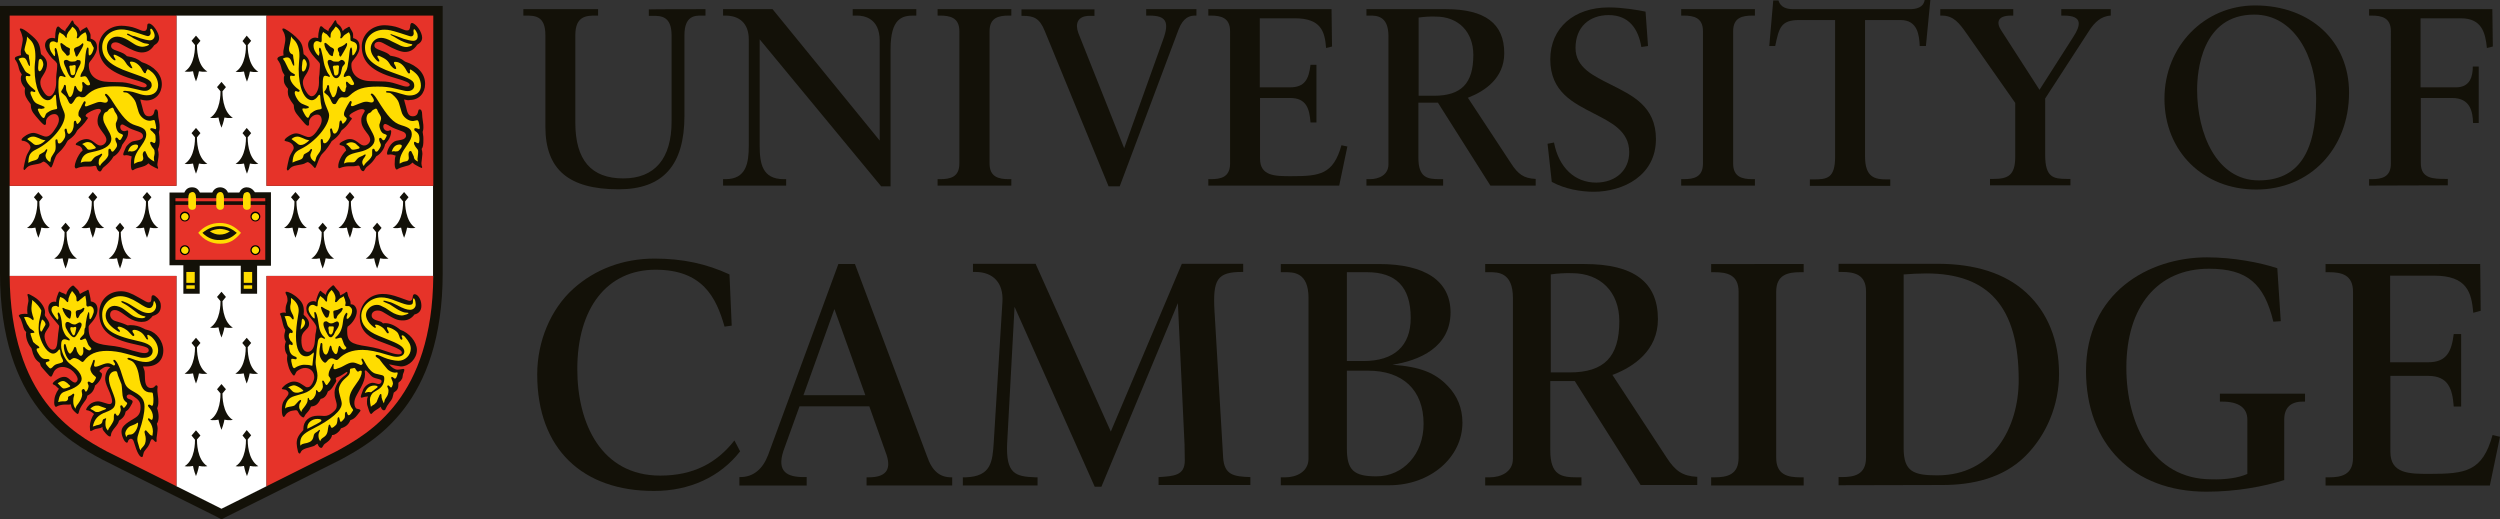 <?xml version="1.0" encoding="utf-8"?>
<!-- Generator: Adobe Illustrator 19.2.1, SVG Export Plug-In . SVG Version: 6.00 Build 0)  -->
<svg version="1.1" id="Layer_1" xmlns="http://www.w3.org/2000/svg" xmlns:xlink="http://www.w3.org/1999/xlink" x="0px" y="0px"
	 viewBox="0 0 1010.3 209.9" style="enable-background:new 0 0 1010.3 209.9;" xml:space="preserve">
<rect x="0" y="0" width="1010.3" height="209.9" fill="#333333" stroke="none"/>
<style type="text/css">
	.st0{fill:none;stroke:#FFDD00;stroke-width:0.43;stroke-miterlimit:10;}
	.st1{fill:none;stroke:#000000;stroke-width:0.43;stroke-miterlimit:10;}
	.st2{fill:#131108;}
	.st3{fill:#FFFFFF;}
	.st4{fill:#E63329;}
	.st5{fill:#FFDD00;}
</style>
<g>
	<path class="st0" d="M170.6,115.8c-0.4,9.3-1.7,17.8-4.1,25.3c-2.3,7.2-5.5,13.6-9.6,19c-7.7,10.1-17,15.2-23.2,18.6
		c-0.5,0.3-4.2,2.2-21.8,10.9v-73.8H170.6"/>
</g>
<path class="st0" d="M67,115.8v73.8c-17.6-8.8-21.3-10.6-21.8-10.9c-6.2-3.4-15.5-8.4-23.2-18.6c-4.1-5.4-7.4-11.8-9.6-19
	c-2.3-7.4-3.7-15.9-4.1-25.3H67"/>
<path class="st1" d="M170.7,10.6H112v60.2h58.8V10.6L170.7,10.6z"/>
<path class="st1" d="M67,10.6H8.2v60.2H67V10.6L67,10.6z"/>
<path class="st2" d="M89.5,209.9l-1.8-1c-2.6-1.3-44-21.9-46.4-23.2C27.9,178.5,0,163.4,0,110.3V2.4h178.9v107.9
	c0,53.1-27.9,68.2-41.3,75.5c-2.5,1.3-44,22-46.4,23.2L89.5,209.9z"/>
<path class="st3" d="M107.7,75.1V6.3H71.3v68.8H3.9v35.3l0,0c0,0.4,0,0.8,0,1.1h67.4v85c9.7,4.8,18.2,9.1,18.2,9.1c0,0,0,0,0,0
	s0,0,0,0c0,0,8.5-4.2,18.2-9.1v-85H175c0-0.4,0-0.8,0-1.1V75.1H107.7z"/>
<g>
	<rect x="3.9" y="6.3" class="st4" width="67.4" height="68.8"/>
	<rect x="107.7" y="6.3" class="st4" width="67.4" height="68.8"/>
	<path class="st4" d="M71.3,111.5H3.9c0.4,49.3,25.7,63.6,39.2,70.9c1.4,0.7,15.8,7.9,28.2,14.1V111.5z"/>
	<path class="st4" d="M107.7,111.5v85c12.4-6.2,26.8-13.4,28.2-14.1c13.6-7.4,38.8-21.7,39.2-70.9H107.7z"/>
</g>
<g>
	<path class="st2" d="M130.8,93.8l1.4-1.7l-1.8-2.1l-1.8,2.1l1.4,1.7c0,0.8,0.1,8.1-4.2,10.7c0,0,1.4,0.3,3.4-0.1
		c0,0,0.3,1.9,1.2,4.1c0.9-2.2,1.2-4.1,1.2-4.1c1.9,0.4,3.4,0.1,3.4,0.1C130.7,101.9,130.8,94.6,130.8,93.8z"/>
	<path class="st2" d="M141.8,81.4l1.4-1.7l-1.8-2.1l-1.8,2.1l1.4,1.7c0,0.8,0.1,8.1-4.2,10.7c0,0,1.4,0.3,3.4-0.1
		c0,0,0.3,1.9,1.2,4.1c0.9-2.2,1.2-4.1,1.2-4.1c1.9,0.4,3.4,0.1,3.4,0.1C141.7,89.5,141.8,82.2,141.8,81.4z"/>
	<path class="st2" d="M152.8,93.8l1.4-1.7l-1.8-2.1l-1.8,2.1l1.4,1.7c0,0.8,0.1,8.1-4.2,10.7c0,0,1.4,0.3,3.4-0.1
		c0,0,0.3,1.9,1.2,4.1c0.9-2.2,1.2-4.1,1.2-4.1c1.9,0.4,3.4,0.1,3.4,0.1C152.7,101.9,152.7,94.6,152.8,93.8z"/>
	<path class="st2" d="M163.7,81.4l1.4-1.7l-1.8-2.1l-1.8,2.1l1.4,1.7c0,0.8,0.1,8.1-4.2,10.7c0,0,1.4,0.3,3.4-0.1
		c0,0,0.3,1.9,1.2,4.1c0.9-2.2,1.2-4.1,1.2-4.1c1.9,0.4,3.4,0.1,3.4,0.1C163.7,89.5,163.7,82.2,163.7,81.4z"/>
	<path class="st2" d="M119.8,81.4l1.4-1.7l-1.8-2.1l-1.8,2.1l1.4,1.7c0,0.8,0.1,8.1-4.2,10.7c0,0,1.4,0.3,3.4-0.1
		c0,0,0.3,1.9,1.2,4.1c0.9-2.2,1.2-4.1,1.2-4.1c1.9,0.4,3.4,0.1,3.4,0.1C119.8,89.5,119.8,82.2,119.8,81.4z"/>
</g>
<g>
	<path class="st2" d="M26.9,93.8l1.4-1.7L26.5,90l-1.8,2.1l1.4,1.7c0,0.8,0.1,8.1-4.2,10.7c0,0,1.4,0.3,3.4-0.1c0,0,0.3,1.9,1.2,4.1
		c0.9-2.2,1.2-4.1,1.2-4.1c1.9,0.4,3.4,0.1,3.4,0.1C26.8,101.9,26.9,94.6,26.9,93.8z"/>
	<path class="st2" d="M37.9,81.4l1.4-1.7l-1.8-2.1l-1.8,2.1l1.4,1.7c0,0.8,0.1,8.1-4.2,10.7c0,0,1.4,0.3,3.4-0.1
		c0,0,0.3,1.9,1.2,4.1c0.9-2.2,1.2-4.1,1.2-4.1c1.9,0.4,3.4,0.1,3.4,0.1C37.8,89.5,37.8,82.2,37.9,81.4z"/>
	<path class="st2" d="M48.8,93.8l1.4-1.7L48.5,90l-1.8,2.1l1.4,1.7c0,0.8,0.1,8.1-4.2,10.7c0,0,1.4,0.3,3.4-0.1c0,0,0.3,1.9,1.2,4.1
		c0.9-2.2,1.2-4.1,1.2-4.1c1.9,0.4,3.4,0.1,3.4,0.1C48.8,101.9,48.8,94.6,48.8,93.8z"/>
	<path class="st2" d="M59.8,81.4l1.4-1.7l-1.8-2.1l-1.8,2.1l1.4,1.7c0,0.8,0.1,8.1-4.2,10.7c0,0,1.4,0.3,3.4-0.1
		c0,0,0.3,1.9,1.2,4.1c0.9-2.2,1.2-4.1,1.2-4.1c1.9,0.4,3.4,0.1,3.4,0.1C59.7,89.5,59.8,82.2,59.8,81.4z"/>
	<path class="st2" d="M15.9,81.4l1.4-1.7l-1.8-2.1l-1.8,2.1l1.4,1.7c0,0.8,0.1,8.1-4.2,10.7c0,0,1.4,0.3,3.4-0.1
		c0,0,0.3,1.9,1.2,4.1c0.9-2.2,1.2-4.1,1.2-4.1c1.9,0.4,3.4,0.1,3.4,0.1C15.8,89.5,15.9,82.2,15.9,81.4z"/>
</g>
<g>
	<path class="st2" d="M89.9,121.7l1.4-1.7l-1.8-2.1l-1.8,2.1l1.4,1.7c0,0.8,0.1,8.1-4.2,10.7c0,0,1.4,0.3,3.4-0.1
		c0,0,0.3,1.9,1.2,4.1c0.9-2.2,1.2-4.1,1.2-4.1c1.9,0.4,3.4,0.1,3.4,0.1C89.8,129.8,89.9,122.5,89.9,121.7z"/>
	<path class="st2" d="M89.9,159l1.4-1.7l-1.8-2.1l-1.8,2.1l1.4,1.7c0,0.8,0.1,8.1-4.2,10.7c0,0,1.4,0.3,3.4-0.1c0,0,0.3,1.9,1.2,4.1
		c0.9-2.2,1.2-4.1,1.2-4.1c1.9,0.4,3.4,0.1,3.4,0.1C89.8,167.1,89.9,159.8,89.9,159z"/>
	<g>
		<path class="st2" d="M100.1,140.3l1.4-1.7l-1.8-2.1l-1.8,2.1l1.4,1.7c0,0.8,0.1,8.1-4.2,10.7c0,0,1.4,0.3,3.4-0.1
			c0,0,0.3,1.9,1.2,4.1c0.9-2.2,1.2-4.1,1.2-4.1c1.9,0.4,3.4,0.1,3.4,0.1C100,148.5,100.1,141.2,100.1,140.3z"/>
		<path class="st2" d="M79.6,140.3l1.4-1.7l-1.8-2.1l-1.8,2.1l1.4,1.7c0,0.8,0.1,8.1-4.2,10.7c0,0,1.4,0.3,3.4-0.1
			c0,0,0.3,1.9,1.2,4.1c0.9-2.2,1.2-4.1,1.2-4.1c1.9,0.4,3.4,0.1,3.4,0.1C79.5,148.5,79.6,141.2,79.6,140.3z"/>
	</g>
</g>
<g>
	<g>
		<path class="st2" d="M100.1,177.6l1.4-1.7l-1.8-2.1L98,176l1.4,1.7c0,0.8,0.1,8.1-4.2,10.7c0,0,1.4,0.3,3.4-0.1
			c0,0,0.3,1.9,1.2,4.1c0.9-2.2,1.2-4.1,1.2-4.1c1.9,0.4,3.4,0.1,3.4,0.1C100,185.7,100.1,178.4,100.1,177.6z"/>
		<path class="st2" d="M79.6,177.6L81,176l-1.8-2.1l-1.8,2.1l1.4,1.7c0,0.8,0.1,8.1-4.2,10.7c0,0,1.4,0.3,3.4-0.1
			c0,0,0.3,1.9,1.2,4.1c0.9-2.2,1.2-4.1,1.2-4.1c1.9,0.4,3.4,0.1,3.4,0.1C79.5,185.7,79.6,178.4,79.6,177.6z"/>
	</g>
</g>
<g>
	<path class="st2" d="M89.9,36.9l1.4-1.7l-1.8-2.1l-1.8,2.1l1.4,1.7c0,0.8,0.1,8.1-4.2,10.7c0,0,1.4,0.3,3.4-0.1
		c0,0,0.3,1.9,1.2,4.1c0.9-2.2,1.2-4.1,1.2-4.1c1.9,0.4,3.4,0.1,3.4,0.1C89.8,45,89.9,37.7,89.9,36.9z"/>
	<g>
		<path class="st2" d="M100.1,18.2l1.4-1.7l-1.8-2.1L98,16.6l1.4,1.7c0,0.8,0.1,8.1-4.2,10.7c0,0,1.4,0.3,3.4-0.1
			c0,0,0.3,1.9,1.2,4.1c0.9-2.2,1.2-4.1,1.2-4.1c1.9,0.4,3.4,0.1,3.4,0.1C100,26.4,100.1,19.1,100.1,18.2z"/>
		<path class="st2" d="M79.6,18.2l1.4-1.7l-1.8-2.1l-1.8,2.1l1.4,1.7c0,0.8,0.1,8.1-4.2,10.7c0,0,1.4,0.3,3.4-0.1
			c0,0,0.3,1.9,1.2,4.1c0.9-2.2,1.2-4.1,1.2-4.1c1.9,0.4,3.4,0.1,3.4,0.1C79.5,26.4,79.6,19.1,79.6,18.2z"/>
	</g>
	<g>
		<path class="st2" d="M100.1,55.5l1.4-1.7l-1.8-2.1L98,53.8l1.4,1.7c0,0.8,0.1,8.1-4.2,10.7c0,0,1.4,0.3,3.4-0.1
			c0,0,0.3,1.9,1.2,4.1c0.9-2.2,1.2-4.1,1.2-4.1c1.9,0.4,3.4,0.1,3.4,0.1C100,63.6,100.1,56.3,100.1,55.5z"/>
		<path class="st2" d="M79.6,55.5l1.4-1.7l-1.8-2.1l-1.8,2.1l1.4,1.7c0,0.8,0.1,8.1-4.2,10.7c0,0,1.4,0.3,3.4-0.1
			c0,0,0.3,1.9,1.2,4.1c0.9-2.2,1.2-4.1,1.2-4.1c1.9,0.4,3.4,0.1,3.4,0.1C79.5,63.6,79.6,56.3,79.6,55.5z"/>
	</g>
</g>
<g>
	<path class="st2" d="M56.7,40.2l0.2,0.9c0.2,0.8,0.4,1.4,0.5,1.8c0.7,3.3,1.3,4.1,2.9,4.1c0.9,0,1.7-0.5,1.9-1.3l0.3-1.1
		c0.1-0.3,0.3-0.4,0.5-0.4c0.6,0,0.9,0.6,0.9,2.1c0,0.4,0.1,1.3,0.4,2.8c0.2,0.9,0.2,1.7,0.2,2.5c0,0.7-0.1,1-0.3,1.8
		c0.2,1.1,0.3,2.6,0.3,3.5c0,1.4-0.3,2.7-0.7,3.4c0.2,0.9,0.3,1.3,0.3,2.2c0,0.6-0.1,1.3-0.2,1.9c-0.2,1.4-0.3,1.7-0.3,2
		c0,0.3,0,0.5,0.1,0.8c0.1,0.3,0.2,0.6,0.2,0.7c0,0.2-0.1,0.3-0.2,0.3l-1.1-0.5l-1.3-0.7c-0.4-0.2-0.7-0.4-1.3-1
		c-1.1,1-1.4,1.1-4.3,1.9c-0.6,0.2-1,0.3-1.3,0.5c-0.4,0.3-0.6,0.4-0.8,0.4c-0.5,0-0.7-0.8-0.7-2.4c0-1.2,0.1-2.3,0.3-3.2
		c-0.9-0.3-1.6-0.5-2-0.5c-0.1,0-0.4,0-0.9,0.1l-0.2,0c-0.2,0-0.3-0.3-0.3-0.5c0-0.2,0.2-0.8,0.4-1.2l0.6-1.4
		c0.2-0.5,0.7-1.1,1.4-1.7c0.6-0.5,1.1-0.8,1.5-0.9l2.1-0.4c1.2-0.2,2-0.9,2-1.7c0-0.8-0.6-1.4-1.8-1.8l-2.5-0.9
		c-0.6-0.2-1.4-0.6-2.2-1.1c-1.4-0.8-1.6-0.9-1.9-0.9c-0.5,0-0.8,0.4-0.8,1c0,1,0.7,1.7,1.6,1.7c0.2,0,0.4,0,0.6-0.1
		c0.3-0.1,0.5-0.2,0.6-0.2c0.3,0,0.4,0.2,0.4,0.4l0,0.3l-0.1,1c-0.1,0.8-0.6,1.8-1.8,3.4l-0.5,0.7c-0.5,1.8-1.6,3.5-3.1,4.5
		c-0.4,0.2-0.6,0.4-0.6,0.5c0,0.1-0.2,0.3-0.5,0.8C45,64.5,44.7,65,44,65.7c-0.5,0.5-1,1-1.4,1.3c-0.6,0.5-1,0.8-1.1,1l-0.6,1
		c-0.1,0.2-0.3,0.3-0.5,0.3c-0.5,0-1-0.5-1.3-1.4C39,67.2,38.8,67,38.3,67c-0.2,0-0.6,0.1-1,0.2l-0.8,0.1h-2.1c-1,0-2.5,0.3-3.1,0.6
		c-0.3,0.1-0.5,0.2-0.6,0.2c-0.1,0-0.2-0.1-0.4-0.4c-0.1-0.2-0.1-0.3-0.1-0.5c0-1,0.7-3,1.7-4.6c0.6-1,0.8-1.2,1.5-1.8
		c-0.2-1-0.8-1.7-1.6-1.9l-1-0.3c-0.1,0-0.2-0.2-0.2-0.3c0-0.3,0.5-0.7,1.3-1.2c1.1-0.6,2.2-0.9,3.1-0.9c0.9,0,1.9,0.4,2.9,1.2
		c1.5,1.2,2,1.4,2.7,1.4c1.2,0,2.4-1.1,2.4-2.3c0-0.8-0.4-1.6-1.5-3c-1.6-2.1-2.1-3.1-2.1-4.6c0-0.9,0.3-2.1,0.6-2.7l0.6-0.9
		c0.1-0.2,0.2-0.4,0.2-0.6c0-0.4-0.4-0.7-1-0.7c-0.9,0-2.6,0.6-4,1.5c-0.7,0.4-1.2,0.9-1.2,1.2c0,0.2,0.1,0.3,0.2,0.4l0.6,0.4
		c0.1,0,0.1,0.1,0.1,0.2c0,0.1-0.1,0.3-0.2,0.4l-1.1,1.5c-0.6,0.8-1.5,1.7-2.4,2.5c-0.3,0.3-0.5,0.5-0.6,0.6c0,0-0.2,0.3-0.5,0.9
		c-0.4,0.8-1.5,1.9-2.5,2.6c-0.4,0.3-0.7,0.5-0.8,0.6c-0.1,0.1-0.2,0.4-0.5,0.8c-0.1,0.3-0.4,0.7-0.7,1.2c-0.6,0.8-1,1.4-1.4,1.8
		l-1.6,1.6c-0.5,0.5-0.9,1.4-1.6,3.5c-0.4,1.3-0.8,2-1,2c-0.1,0-0.3-0.1-0.4-0.3c-1.1-1.3-2.1-2.1-2.6-2.1c-0.1,0-0.3,0.1-0.6,0.3
		c-0.4,0.3-0.9,0.5-1.5,0.6l-2.1,0.4c-1.6,0.3-2.2,0.6-3.1,1.7c-0.2,0.3-0.4,0.4-0.5,0.4c-0.2,0-0.3-0.3-0.3-0.7l0.1-0.5l0.3-1.5
		c0.3-1.6,0.7-2.9,1.1-3.7l1-1.8c0.2-0.3,0.3-0.7,0.3-0.9c0-1.3-1.4-2.5-3-2.7c-0.4,0-0.6-0.1-0.6-0.4c0-0.3,0.5-0.9,1.1-1.3
		c1.1-0.9,2.6-1.5,3.6-1.5c0.6,0,1.5,0.2,2.6,0.7l1.3,0.5c0.5,0.2,0.9,0.3,1.3,0.3c1.3,0,2.6-1.2,4.2-3.9c0.7-1.2,1-2.1,1-2.9
		c0-1.4-0.7-2.3-1.8-2.3c-0.9,0-1.8,0.4-2.5,1.1c-0.6,0.6-0.9,1.2-0.9,1.8l0,0.6l0,0.1c0,0.5-0.2,0.8-0.5,0.8
		c-0.5,0-1.3-0.8-3.6-3.5c-1.7-2-2-2.9-2.1-4.9c-1.9-2.5-2.4-3.5-2.4-5.3l0.1-1.2c-1.3-1.6-1.7-2.5-1.7-4c0-0.5,0.1-0.9,0.4-1.5
		c-0.7-1-0.9-1.5-1.1-2.2l-0.3-1.2c-0.2-0.8-0.5-1.5-0.9-2.1C6,24,6,23.9,6,23.7c0-0.7,0.5-0.9,2.5-1.4c-0.1-0.6-0.1-1-0.1-1.3
		c0-0.3,0-0.7,0.2-1.4l0.4-2.1c0.2-0.9,0.2-1.5,0.2-1.8c0-0.4-0.1-0.7-0.4-1.8c-0.2-0.7-0.4-1.1-0.5-1.3c-0.2-0.3-0.3-0.7-0.3-0.8
		c0-0.2,0.1-0.3,0.4-0.3c0.6,0,2.1,0.9,3.6,2.2c3.3,2.7,4,3.8,4.4,7.1c0,0.3,0.1,0.6,0.2,1.1c1.6,1.2,2.4,2.5,2.4,4
		c0,1.2-0.4,2.6-1.1,3.7l-1.1,1.8c-0.3,0.5-0.5,1.2-0.5,1.9c0,1.1,0.3,2.1,1.1,3.4c0.9,1.5,1.6,2.2,2.5,2.2c1.5,0,2.8-2.6,2.8-5.6
		v-0.4l0-1c0-0.6,0-1.2,0.1-1.9c0.1-0.9,0.2-1.4,0.2-1.7l0.1-1.4l0-0.9c0-0.3-0.2-0.6-0.6-1.1L21,23.5c-1.8-2-2.8-3.8-2.8-5.2
		c0-1.7,1.2-3,2.9-3c0.3,0,0.6,0.1,1.2,0.2v-0.4c0-2.5,0.5-4.4,1.2-4.4l0.3,0.1l1,0.9l1.3,0.8l0.3,0.3c0-0.7,0-0.8,0.7-1.6
		c0.2-0.2,0.4-0.6,0.8-1.1c0.3-0.4,0.5-0.7,0.6-0.9c0.1-0.1,0.2-0.3,0.3-0.5c0.2-0.3,0.3-0.4,0.5-0.4c0.2,0,0.3,0.2,0.5,0.8
		c0.1,0.4,0.2,0.5,1.2,1.4c0.3,0.3,0.6,0.6,0.7,0.7c0.1,0.2,0.2,0.5,0.5,1.1c0,0.1,0.1,0.3,0.2,0.5c0.4-0.5,0.6-0.7,1.1-1l0.9-0.5
		c0.3-0.2,0.5-0.3,0.6-0.3c0.1,0,0.2,0.1,0.3,0.3c0.1,0.2,0.2,0.5,0.5,0.9c0.6,1.1,0.8,1.6,0.8,2.1l0,0.6v0.7
		c1.9,0.6,2.6,1.6,2.6,3.6c0,1.5-0.8,3.1-2.2,4.9c-1,1.2-1.1,1.4-1.1,2.2c0,4.2,2.9,6.7,8.1,6.8l3.8,0.1c2.5,0,3.9,0.3,6.2,1
		c2.7,0.9,3.5,1.1,4.3,1.1c0.3,0,0.5-0.1,0.7-0.2c0.2-0.1,0.3-0.3,0.3-0.5c0-0.8-1.4-1.4-6-2.7C43.9,29,39.9,25.2,39.9,19
		c0-4.8,4-8.6,9.2-8.6c1.7,0,4.2,0.4,5.7,1l2.3,0.9c0.4,0.2,0.8,0.2,1.2,0.2c0.8,0,1.2-0.7,1.2-2c0-0.7,0.2-1,0.7-1
		c0.7,0,1.7,0.8,2.6,2.1c0.9,1.3,1.5,2.8,1.5,3.7c0,1.3-0.6,2.2-2,3c-1.3,2-2.9,2.9-5,2.9c-1.7,0-4-0.9-7.9-3.1c-1.4-0.8-2-1-2.8-1
		c-1,0-1.7,0.6-1.7,1.5c0,0.8,0.6,1.4,2.3,1.9c2.5,0.9,3.1,1.2,4.1,2.2c2.9,0.5,4.2,1,6,2.4c5,1.6,8.1,5,8.1,8.9
		c0,3.8-2.6,6.6-6.2,6.6C58.5,40.6,58,40.5,56.7,40.2"/>
	<path class="st5" d="M62.4,65.3c-0.2-0.7-0.2-1-0.2-1.4l0-0.4l0.2-0.9l0.1-0.7c0-0.8-0.1-1.4-0.4-1.7l-0.7-0.9
		c-0.2-0.3-0.4-0.7-0.6-1.1c-0.1-0.2-0.1-0.4-0.1-0.5c0-0.3,0.2-0.4,0.4-0.4c0.2,0,0.2,0,0.7,0.3c0.2,0.1,0.4,0.2,0.6,0.2
		c0.3,0,0.5-0.6,0.5-1.5c0-1.1-0.1-1.7-0.3-2l-0.9-1l-0.7-0.6c-0.2-0.2-0.3-0.3-0.3-0.5c0-0.2,0.2-0.4,0.5-0.4
		c0.3,0,0.8,0.1,1.3,0.3l0.3,0.1c0.2,0,0.3-0.1,0.3-0.5l0-0.2l-0.2-1.2l-0.3-1.3c-0.1-0.4-0.2-0.5-0.4-0.5l-0.1,0l-1.4,0.3l-0.2,0
		c-1.9,0-3.9-1.6-4.5-3.6l-1.1-3.7c-0.4-1.1-1.2-2.2-2.7-3.5c-0.5-0.4-0.9-0.6-1.1-0.6l-1-0.1c-0.2,0-0.3-0.1-0.3-0.3
		c0-0.2,0.2-0.3,0.7-0.3l1.9,0.2c0.7,0.1,1.7,0.3,3.1,0.8c1.7,0.6,2.9,0.8,3.8,0.8c2.9,0,4.6-1.5,4.6-4.1c0-1.8-0.9-3.8-2.3-5.1
		c-0.8-0.7-1.6-1.3-1.9-1.3c-0.2,0-0.3,0.1-0.3,0.3L59,29l0,0.1c0,0.3-0.2,0.5-0.4,0.5c-0.3,0-0.6-0.4-1-1.1
		c-1.1-2.2-2.8-3.6-4.6-3.6c-0.3,0-0.5,0.1-0.5,0.3c0,0.1,0.1,0.4,0.3,0.8l0.5,1c0.1,0.3,0.2,0.4,0.2,0.5c0,0.1-0.1,0.1-0.2,0.1
		c-0.3,0-0.7-0.2-1-0.5l-0.9-0.9L50.6,25c-0.6-0.9-1.1-1.3-2.3-2c-0.7-0.4-1.2-0.6-1.4-0.7c-0.3-0.1-0.5-0.2-0.7-0.2
		c-0.2,0-0.3,0.1-0.3,0.3c0,0.2,0.1,0.4,0.2,0.6c0.4,0.7,0.6,1,0.6,1.1c0,0.2-0.1,0.3-0.3,0.3c-0.4,0-1.4-0.9-2.2-2.1
		c-0.7-1-1-2.1-1-3.2c0-2.5,1.8-4.3,4.2-4.3c1.3,0,2.8,0.5,4.3,1.4l2.7,1.7c0.9,0.6,2.3,1,3.1,1c0.4,0,1.1-0.1,1.7-0.3
		c0.2-0.1,0.5-0.2,0.7-0.3c0.2-0.1,0.3-0.2,0.3-0.3c0-0.1-0.1-0.2-0.2-0.2l-0.3-0.1l-1.3-0.2c-0.3-0.1-0.8-0.2-1.5-0.6
		c-1.5-0.7-2.5-1.2-2.9-1.4c-0.9-0.6-1.6-1-1.9-1.1c-0.5-0.2-0.8-0.4-0.8-0.5c0-0.2,0.1-0.3,0.3-0.3c0.2,0,0.4,0.1,0.6,0.2
		c0.8,0.5,1.6,0.8,2.1,0.8l2.5,0.9c1.2,0.4,3,0.8,3.8,0.8c1,0,1.9-0.8,1.9-1.9c0-0.7-0.4-1.7-1-2.5c-0.1-0.2-0.3-0.3-0.4-0.3
		c-0.2,0-0.4,0.2-0.4,0.5l0.1,0.5l0.1,0.7c0,0.7-0.5,1.3-1.1,1.3c-0.2,0-0.5-0.1-0.9-0.2l-3.7-1.2c-3.1-1-4.6-1.3-6.1-1.3
		c-4.4,0-7.8,3.1-7.8,7.1c0,4.5,3.2,7.5,11.1,10.2c7.8,2.7,8.9,3.3,8.9,5.3c0,1.1-1.2,2.2-2.5,2.2c-0.5,0-1,0-1.4-0.1
		c-0.3-0.1-1.6-0.4-3.9-0.9c-2.3-0.6-4.5-0.8-7.1-0.8c-5.6,0-8.7,1-11.4,3.6c-0.7,0.7-0.9,0.8-1.7,0.8l-0.4,0L32.1,39L32,39
		c-0.7,0-1.2,0.3-1.6,1c-0.6,1-0.9,1.5-1,1.5C29.2,41.8,29,42,28.7,42c-0.5,0-0.8-0.4-1.4-1.8c-0.3-0.7-0.7-1.3-1.2-1.7l-1.1-1
		c-0.2-0.2-0.3-0.3-0.3-0.4c0-0.1,0.1-0.3,0.2-0.5c0.5-0.8,0.7-1.2,0.8-1.5c0.2-0.8,0.2-0.8,0.5-0.8c0.4,0,0.5,0.4,0.5,1.7
		c0,0.4,0.2,0.9,0.5,1.5l0.6,1.4c0.1,0.2,0.3,0.3,0.5,0.3c0.6,0,1.3-1.4,1.5-2.9c0.2-1.2,0.3-1.6,0.5-1.6c0.1,0,0.2,0,0.3,0.1
		c0.1,0.1,0.2,0.4,0.5,1c0.2,0.3,0.4,0.6,0.7,0.9c0.3,0.2,0.6,0.4,0.7,0.4l0.1,0c0.5,0,0.6-0.3,0.7-1.4l0.1-0.6l-0.1-0.8l-0.1-0.6
		c0-0.4,0.1-0.6,0.3-0.6c0.1,0,0.3,0.1,0.4,0.2l0.6,0.6c0.4,0.4,0.8,0.6,1.1,0.6c0.5,0,0.8-0.2,0.8-0.5c0-0.3-0.1-0.5-0.5-1.3
		l-0.4-0.7c-0.5-0.9-0.8-1.2-1.3-1.2l-0.6,0.1L33.1,31c-0.2,0.1-0.4,0.1-0.4,0.1c-0.1,0-0.2-0.1-0.2-0.2c0-0.5,0.3-1.3,1-2.3
		c0.5-0.7,0.8-2.3,0.9-4.5c0.2-3,0.6-4.9,1-4.9c0.3,0,0.4,0.2,0.4,0.9l0,0.8l0,0.5c0,0.5,0.1,1,0.3,1c0.5,0,1.1-0.7,1.5-1.9
		c0.2-0.5,0.3-0.9,0.3-1.2L37.7,19l-1.1-2.1l-1.1-0.3c-0.2-0.1-0.4-0.2-0.4-0.3v-0.8v-0.6l-0.1-0.7l-0.2-0.6l-0.3-0.6
		c-1.3,0.7-1.8,1.1-2.3,1.7c-0.4,0.6-0.7,0.8-0.9,0.8c-0.1,0-0.3-0.1-0.3-0.3c0-0.1,0.1-0.4,0.2-0.9l0-0.3c0-1.2-0.7-2.4-2-3.2
		l-0.3,0.5l-0.4,0.6l-0.7,0.8c-0.2,0.3-0.4,0.6-0.6,1.1C27,14,27,14.3,27,14.4l0,0.1l0,0.2c0,0.5-0.1,0.6-0.3,0.6l-0.1-0.1l-0.4-0.6
		L25.6,14l-1-0.6L24.1,13c-0.1,0.2-0.2,0.4-0.2,0.5c-0.2,0.4-0.3,0.7-0.3,0.9l-0.1,0.9l-0.1,1l0,0.2c0,0.5-0.1,0.7-0.4,0.7
		c-0.1,0-0.4-0.1-0.7-0.3c-0.3-0.1-0.5-0.2-0.8-0.2c-0.9,0-1.5,0.6-1.5,1.6c0,1.1,0.3,2.2,0.9,3l0.7,1c0.2,0.3,0.6,0.5,0.6,0.3
		l0.1-1.2l-0.2-1l0-0.4c0-0.4,0.1-0.6,0.3-0.6c0.3,0,0.5,0.4,0.7,1.3l0.5,2.1l0.5,2.7c0.1,0.7,0.4,1.5,0.7,2.3c0.5,1.1,0.8,1.7,1,2
		c0.6,0.8,0.7,0.9,0.7,1.1c0,0.1-0.1,0.3-0.2,0.3c-0.1,0-0.3-0.1-0.5-0.2c-0.2-0.1-0.4-0.2-0.7-0.2l-0.4-0.1c-0.9,0-1.1,0.8-1.1,4.6
		c0,2.3,0.5,5.5,1.1,7l1.2,3c0.2,0.5,0.3,1,0.3,1.4c0,4.2-5.5,10.7-11.6,13.7c-2.3,1.1-3,2.2-3.1,4.7l-0.1,0.7
		c0.9-0.5,1.3-0.6,1.9-0.8c1.7-0.4,2-0.7,2.3-1.5l0.2-0.7c0.1-0.3,0.2-0.4,1.5-1.1c0.5-0.2,0.8-0.5,0.9-0.7c0.3-0.5,0.5-0.7,0.7-0.7
		c0.1,0,0.2,0.1,0.2,0.2l0,0.2l-0.6,1.6l-0.1,0.4c0,1.2,0.7,2.2,1.9,2.8c0.2-1.3,0.3-1.8,0.7-2.4l1-1.6c0.4-0.6,0.5-1.3,0.5-2.4
		c0-0.6-0.1-1.3-0.1-1.8l0-0.5c0-0.3,0.2-0.5,0.4-0.5c0.2,0,0.4,0.1,0.4,0.2l0.2,1.1c0,0.2,0.3,0.4,0.6,0.4c0.5,0,1.3-0.7,2-2
		c0.3-0.5,0.4-1,0.4-1.5l-0.1-0.8l-0.2-0.9l0-0.2c0-0.4,0.2-0.6,0.5-0.6c0.1,0,0.2,0,0.3,0.1l0.3,1.3c0.1,0.4,0.4,0.7,0.7,0.7
		c0.4,0,1-0.7,1.4-1.4c0.3-0.7,0.5-1.5,0.5-2.3c0-1.2,0.1-1.6,0.6-1.6c0.1,0,0.3,0.1,0.3,0.1l0.2,0.7c0.1,0.3,0.2,0.5,0.4,0.5
		c0.2,0,0.9-0.7,1.3-1.4c0.1-0.2,0.2-0.4,0.2-0.5c0-0.2-0.2-0.5-0.5-0.8c-0.6-0.5-0.6-0.6-0.6-1.3c0-0.7,0.1-1.1,0.6-2
		c0.3-0.5,0.5-0.9,0.7-1.4c0.7-1.4,1-1.8,1.2-1.8c0.2,0,0.4,0.2,0.4,0.5c0,0.1,0,0.3-0.1,0.5c-0.2,0.3-0.2,0.5-0.2,0.7
		c0,0.2,0.2,0.4,0.4,0.4c0.3,0,0.6-0.1,1-0.3c0.2-0.1,0.7-0.3,1.6-0.6l1.9-0.7c0.3-0.1,0.7-0.2,1.1-0.2c0.4,0,0.7,0,1,0.1
		c0.7,0.2,1.1,0.2,1.3,0.2c0.5,0,1-0.4,1-1c0-0.4-0.4-1.1-0.9-1.7c-0.2-0.2-0.3-0.4-0.3-0.5l0.1-0.2c0.1-0.1,0.2-0.2,0.3-0.2
		c0.4,0,1.3,1,2.1,2.2c4.9,7.7,6.7,9.6,10,10.6c3.4,1,4.2,1.8,4.2,3.8c0,1.1-0.6,2.4-1.8,4.1c-2.5,3.5-3.1,4.9-3.1,7.2l0,0.4
		c0.3-0.1,0.5-0.2,0.6-0.3c0.5-0.2,0.8-0.4,0.9-0.4l1.4-0.3c0.4-0.1,0.8-0.6,0.8-1.2l0-0.1l-0.2-1.3l0-0.2c0-0.4,0.2-1,0.5-1.2
		c0.1-0.1,0.2-0.1,0.3-0.1c0.2,0,0.4,0.1,0.4,0.4l0.9,1.9C60.7,64.3,61.2,64.7,62.4,65.3"/>
	<path class="st5" d="M16.3,23.8c-0.4,0-0.6,0.4-0.7,1.1l-0.1,1.1c-0.1,1-0.1,1.1-0.1,1.4c0,0.8,0.2,1.4,0.6,1.4
		c0.4,0,0.9-0.7,1.2-1.5c0.2-0.5,0.3-0.9,0.3-1.3c0-0.4-0.1-0.8-0.3-1.3C17,24.2,16.6,23.8,16.3,23.8"/>
	<path class="st5" d="M11.6,15.5l0.8,0.8c1.3,1.3,1.9,3.5,1.9,6.5c0,0.7,0,1.1-0.2,2.9c-0.1,1-0.1,1.7-0.1,2.4
		c0,7.1,2.3,12.4,5.3,12.4c1,0,1.6-0.5,2.5-1.8c0.1-0.2,0.4-0.4,0.5-0.4c0.2,0,0.3,0.1,0.3,0.5l0.1,1.3l0.1,1.1l0.1,1.2l0.2,1.1
		l0,0.1c0,0.3-0.1,0.5-0.4,0.5l-1,0.2c-0.5,0.1-1.1,0.3-1.6,0.6c-0.9,0.5-1.4,0.9-1.5,1.1L18,47.4c-0.1,0.2-0.2,0.3-0.4,0.3
		c-0.3,0-0.9-0.6-1.5-1.6c-0.5-0.9-0.8-1.6-0.8-1.9c0-0.2,0.1-0.3,0.5-0.3H16l0.7,0.1l0.5-0.1l0.5-0.1c0.2,0,0.3-0.2,0.3-0.4
		c0-0.1-0.1-0.3-0.2-0.3l-2.6-1.1c-0.8-0.3-1.5-1-1.9-1.9c-0.7-1.4-1-2.2-1-2.6c0-0.4,0.2-0.6,0.5-0.6c0.1,0,0.2,0,0.4,0.1
		c0.3,0.1,0.6,0.2,0.7,0.2c0.2,0,0.4-0.2,0.4-0.4c0-0.2-0.2-0.4-0.5-0.6c-2.1-1.6-3.4-3.3-3.4-4.9c0-0.4,0.1-0.6,0.3-0.6l0.4,0
		l0.7,0.1h0c0.3,0,0.5-0.2,0.5-0.4c0-0.2-0.2-0.4-0.5-0.5c-0.5-0.3-0.8-0.5-0.9-0.5c-0.3-0.2-0.6-0.5-0.8-0.8
		c-0.1-0.2-0.4-0.8-1-1.8l-0.8-1.5c-0.3-0.6-0.5-0.9-0.5-1c-0.1-0.1-0.2-0.2-0.3-0.5c0.7-0.4,1.2-0.5,1.8-0.5c0.8,0,1.3,0.5,1.8,1.9
		c0.3,0.9,0.7,1.5,0.9,1.5c0.1,0,0.1-0.2,0.1-0.7c0-0.6-0.1-1.1-0.2-1.7c-0.1-0.5-0.2-0.9-0.2-1.3l-0.1-0.8l-0.7-0.3
		c-0.2-0.1-0.3-0.3-0.5-0.6c-0.3-0.5-0.5-0.9-0.5-1.3c0-0.2,0.1-0.6,0.2-1c0.6-2.2,0.8-3,0.8-3.7l0-0.5L11.6,15.5z"/>
	<path class="st5" d="M18.4,56.7c-0.8-0.1-1.2-0.2-1.7-0.4c-0.1-0.1-0.5-0.2-1.1-0.5c-0.9-0.4-1.6-0.6-2.2-0.6c-0.9,0-1.6,0.3-2.4,1
		l0.5,0.4l1.1,0.8l1.1,0.9c0.3,0.2,0.6,0.3,0.9,0.3C15.9,58.6,16.9,58.1,18.4,56.7"/>
	<path class="st5" d="M40.4,67.1c0.3-0.7,0.5-0.9,1.1-1.5c1.6-1.4,2.3-2.4,2.3-3.2v-0.6v-0.7c0-0.7,0.1-1,0.5-1
		c0.2,0,0.3,0.1,0.4,0.2L45,61c0.1,0.2,0.3,0.3,0.5,0.3c0.2,0,0.5-0.3,0.8-0.7l0.6-0.8c0.3-0.4,0.4-0.7,0.4-1.1c0-0.2,0-0.4-0.1-0.7
		c0-0.1-0.2-0.4-0.4-0.9c-0.1-0.3-0.2-0.7-0.2-0.9c0-0.4,0.2-0.6,0.5-0.6c0.2,0,0.3,0.1,0.4,0.2l0.5,0.6c0.1,0.1,0.3,0.2,0.4,0.2
		c0.2,0,0.5-0.2,0.6-0.5l0.5-0.9c0.1-0.2,0.2-0.4,0.2-0.5c0-0.2-0.2-0.4-0.5-0.5l-0.7-0.3c-1-0.4-1.7-2-1.7-3.7c0-0.2,0-0.4,0.1-0.6
		l0.4-1c0.1-0.3,0.2-0.6,0.2-0.9c0-0.6-0.2-1.2-0.6-1.8c-0.5-0.7-0.7-1.1-0.7-1.2c-0.3-0.9-0.5-1.2-0.8-1.2l-0.3,0.1l-0.4,0.2
		l-0.6,0.3l-0.7,0.9l-0.8,0.4c-0.5,0.2-0.9,1.3-0.9,2.1c0,1.5,0.2,1.9,2.1,5.3c0.8,1.3,1.2,2.4,1.2,3.3c0,2.3-2.1,4-6.3,5l-2.6,0.6
		c-1.9,0.5-3.1,1.8-3.5,4.1c0.8-0.4,1.1-0.5,2.5-0.5l0.8,0l0.1,0c0.8,0,0.9-0.1,1.3-0.7c0.6-0.8,1.1-1.3,1.9-1.6l0.9-0.4l0.7-0.4
		l0.2-0.1c0.2,0,0.3,0.1,0.3,0.2c0,0.2-0.2,0.6-0.5,1c-0.7,0.7-0.9,1.3-0.9,2.2C39.8,66.1,39.9,66.5,40.4,67.1"/>
	<path class="st5" d="M33.2,58.2c0.7,0.4,1.3,1,1.7,1.5c0.5,0.7,0.6,0.8,1.2,0.8c0.2,0,0.5,0,0.8-0.1l0.5-0.1
		c0.9-0.2,1.3-0.3,1.3-0.6c0-0.1-0.1-0.3-0.3-0.5l-0.6-0.6l-0.6-0.6c-0.4-0.4-1.2-0.6-1.9-0.6C34.6,57.5,34.2,57.7,33.2,58.2"/>
	<path class="st5" d="M51.7,61.3l0.3-0.1l0.5-0.1l0.5,0.1l0.3,0c1.3,0,2.5-1.1,2.5-2.2c0-0.4-0.4-0.6-1-0.6
		C53.3,58.5,52.3,59.3,51.7,61.3"/>
	<path class="st2" d="M30.4,21.9c0.1,0.5,0.3,1,0.6,1c0.2,0,0.5-0.6,1.1-1.6c0.8-1.4,1.6-2.7,1.6-3.4c0-0.2-0.1-0.4-0.3-0.4l-0.1,0
		l-0.6,0.6c-0.5,0.4-0.8,0.6-1.9,1c-0.6,0.2-0.9,0.5-0.9,1l0.1,0.5l0.3,0.8L30.4,21.9z"/>
	<path class="st2" d="M26.9,18.9l1,0.5c0.3,0.1,0.4,0.3,0.4,0.5l-0.1,0.4c-0.1,0.5,0,1,0,1.2c0,1-0.8,1-1.1,1
		c-0.2,0-0.1-0.1-0.5-0.6l-1.3-1.4c-0.4-0.4-0.7-1.4-0.9-2.6l0-0.1c0-0.3,0.1-0.4,0.3-0.4c0.2,0,0.4,0.1,0.6,0.3L26.9,18.9z"/>
	<path class="st2" d="M29.2,24.9l-0.3,0l-0.7-0.1c0,0-0.2-0.1-0.7-0.4c-0.3-0.2-0.5-0.2-0.8-0.2c-0.5,0-0.9,0.3-0.9,0.7
		c0,0.5,0.2,1.3,0.8,2.5l0.7,1.8c0.7,1.6,1.3,2.3,2.1,2.3c0.8,0,0.8-0.7,1.4-2c1.1-2.9,1.8-3.3,1.8-4.3c0-0.7-0.2-0.9-0.8-0.9
		l-0.5-0.1l-0.9,0.6L29.2,24.9z"/>
	<path class="st5" d="M29.1,26.5h-0.7c-0.1,0-0.2,0.1-0.3,0.2L28,26.9l0.3,1.4l0.2,1.2c0.1,0.7,0.4,0.9,0.9,0.9c0.6,0,0.9-0.4,1-1.1
		l0.1-1.3c0.1-0.8,0.1-1.3,0.1-1.3c0-0.1-0.1-0.2-0.2-0.3c-0.1-0.1-0.2-0.1-0.3-0.1l-0.1,0L29.1,26.5z"/>
</g>
<g>
	<path class="st2" d="M163.3,40.2l0.2,0.9c0.2,0.8,0.4,1.4,0.5,1.8c0.7,3.3,1.3,4.1,2.9,4.1c0.9,0,1.7-0.5,1.9-1.3l0.3-1.1
		c0.1-0.3,0.3-0.4,0.5-0.4c0.6,0,1,0.7,1,2.1c0,0.5,0.1,1.5,0.3,2.8c0.2,1,0.2,1.8,0.2,2.6c0,0.6-0.1,0.9-0.3,1.6l0.1,0.7
		c0.2,1.1,0.2,1.6,0.2,2.1c0,2.5-0.1,3.2-0.7,4.1c0.2,0.9,0.3,1.4,0.3,2c0,0.4-0.1,1-0.2,2l-0.2,1.7l0.1,1c0.2,0.4,0.2,0.6,0.2,0.7
		c0,0.2-0.1,0.3-0.2,0.3l-1.1-0.5l-1.3-0.7c-0.4-0.2-0.7-0.4-1.3-1c-1.1,1-1.3,1.1-2.6,1.4c-1.9,0.5-2.6,0.8-3,1
		c-0.4,0.3-0.6,0.4-0.8,0.4c-0.4,0-0.8-0.9-0.8-2.1c0-1.8,0.1-2.8,0.4-3.5c-1.1-0.4-1.7-0.5-2.1-0.5c-0.2,0-0.2,0-0.8,0.1l-0.3,0
		c-0.2,0-0.3-0.2-0.3-0.5c0-0.6,0.4-1.7,0.9-2.6c0.7-1.3,1.9-2.3,2.8-2.5l2.1-0.4c1.2-0.2,1.9-0.9,1.9-1.7c0-0.8-0.5-1.4-1.8-1.8
		l-2.4-0.9c-0.8-0.3-1.6-0.7-2.3-1.1c-0.6-0.4-1-0.6-1.3-0.7c-0.2-0.1-0.4-0.2-0.6-0.2c-0.5,0-0.8,0.4-0.8,1c0,1,0.8,1.8,1.7,1.8
		c0.2,0,0.4,0,0.6-0.1c0.3-0.1,0.4-0.2,0.5-0.2c0.3,0,0.4,0.3,0.4,0.6c0,1-0.6,2.8-1.3,3.6l-0.7,0.9l-0.5,0.7
		c-0.2,1.5-1.6,3.6-3.1,4.5c-0.4,0.2-0.6,0.4-0.6,0.5c0,0.1-0.2,0.3-0.5,0.8c-0.1,0.2-0.5,0.7-1.1,1.4c-0.5,0.5-1,1-1.4,1.3
		c-0.6,0.5-1,0.8-1.1,1l-0.6,1c-0.1,0.2-0.3,0.3-0.4,0.3c-0.5,0-1-0.5-1.3-1.4c-0.2-0.7-0.4-0.9-0.8-0.9c-0.2,0-0.6,0.1-1,0.2
		l-0.8,0.1h-2c-1.1,0-2.5,0.3-3.2,0.6c-0.3,0.1-0.5,0.2-0.6,0.2c-0.3,0-0.4-0.3-0.4-0.9c0-1.8,1.4-4.6,3.2-6.3
		c-0.3-1.1-0.8-1.8-1.5-1.9c-0.6-0.2-1-0.3-1-0.3c-0.1-0.1-0.2-0.2-0.2-0.3c0-0.4,0.4-0.7,1.3-1.2c1.6-0.8,2.1-0.9,3-0.9
		c1,0,1.9,0.4,3,1.2c1.5,1.2,2,1.4,2.7,1.4c1.2,0,2.4-1.1,2.4-2.3c0-0.8-0.4-1.7-1.5-3c-1.5-1.9-2.1-3.2-2.1-4.9
		c0-1.1,0.2-1.7,1.2-3.3c0.2-0.3,0.2-0.5,0.2-0.6c0-0.3-0.5-0.6-1.1-0.6c-0.6,0-1.4,0.2-2.4,0.7c-1.7,0.8-2.7,1.5-2.7,2
		c0,0.2,0.1,0.4,0.3,0.5l0.6,0.4c0.1,0.1,0.1,0.1,0.1,0.2c0,0.1-0.1,0.3-0.2,0.4c-0.1,0.1-0.5,0.6-1.1,1.5c-0.8,1.1-1.6,1.9-2.4,2.5
		c-0.3,0.2-0.5,0.4-0.6,0.6l-0.5,0.9c-0.4,0.7-1.5,1.9-2.5,2.6c-0.4,0.3-0.7,0.5-0.8,0.6c-0.1,0.1-0.3,0.4-0.5,0.8
		c-0.6,1-1.5,2.3-2.1,3l-1.5,1.6c-0.4,0.5-1.1,1.8-1.7,3.5c-0.5,1.4-0.8,2-1,2c-0.1,0-0.3-0.1-0.4-0.3c-1.1-1.3-2.1-2.1-2.6-2.1
		c-0.1,0-0.3,0.1-0.7,0.3c-0.4,0.3-1,0.5-1.5,0.6l-2.1,0.4c-1.7,0.3-2.4,0.7-3.2,1.7c-0.2,0.3-0.4,0.4-0.5,0.4
		c-0.2,0-0.4-0.3-0.4-0.7l0.1-0.5c0-0.1,0.1-0.6,0.3-1.5c0.3-1.6,0.7-3,1.1-3.7l1-1.8c0.2-0.3,0.3-0.6,0.3-0.9
		c0-1.3-1.2-2.4-3.1-2.7c-0.4-0.1-0.6-0.2-0.6-0.4c0-0.3,0.4-0.8,1.1-1.3c1.2-0.9,2.5-1.5,3.5-1.5c0.6,0,1.5,0.2,2.6,0.7l1.3,0.5
		c0.5,0.2,0.9,0.3,1.3,0.3c1.3,0,2.6-1.2,4.2-3.9c0.7-1.2,1-2.1,1-2.9c0-1.4-0.7-2.3-1.8-2.3c-0.9,0-1.7,0.4-2.4,1.1
		c-0.6,0.6-0.9,1.3-0.9,1.8l0,0.6l0,0.3c0,0.5-0.2,0.7-0.5,0.7c-0.4,0-0.9-0.4-1.9-1.6c-0.4-0.5-0.9-1.1-1.6-1.9
		c-1.7-2-2.1-2.8-2.2-4.9c-1.9-2.5-2.4-3.8-2.4-5.3l0.1-1.2c-1.4-1.7-1.7-2.3-1.7-4c0-0.7,0-0.9,0.3-1.5c-0.7-1-0.9-1.5-1.1-2.2
		l-0.3-1.2c-0.2-0.8-0.5-1.5-0.9-2.1c-0.5-0.7-0.6-0.8-0.6-1.1c0-0.6,0.6-1,2-1.3l0.5-0.1c-0.1-0.6-0.1-1-0.1-1.3
		c0-0.3,0-0.7,0.2-1.4l0.4-2.1c0.2-0.8,0.2-1.5,0.2-1.9c0-0.5-0.1-0.9-0.3-1.8c-0.2-0.6-0.4-1-0.6-1.3c-0.2-0.3-0.3-0.6-0.3-0.8
		c0-0.2,0.2-0.3,0.5-0.3c0.1,0,0.4,0.1,0.6,0.2c1.9,1.1,4,2.7,5.5,4.4c1.3,1.4,1.7,2.6,2,5.8c1.8,1.3,2.4,2.5,2.4,4.3
		c0,1.1-0.4,2.2-1.1,3.4c-0.7,1.1-1.1,1.7-1.1,1.8c-0.3,0.6-0.5,1.2-0.5,1.9c0,1,0.3,2,1.1,3.4c0.9,1.5,1.6,2.2,2.5,2.2
		c1.5,0,2.9-2.6,2.9-5.4l0-0.6v-1.5l0.2-1.4l0.1-1.7l0.1-1.4l0-0.8c0-0.6-0.1-0.7-1.9-2.6c-1.9-2.1-2.9-3.8-2.9-5.5
		c0-1.5,1.3-2.8,2.9-2.8c0.3,0,0.6,0.1,1.2,0.2v-0.7l0.1-1.2l0.3-1.5c0.3-1.2,0.4-1.4,0.8-1.4l0.3,0.1l1,0.9l1.3,0.8l0.3,0.3
		c0.1-0.7,0.1-0.9,0.7-1.6c0.3-0.4,0.6-0.7,0.8-1.1l0.6-0.9l0.3-0.5c0.2-0.3,0.3-0.4,0.5-0.4c0.2,0,0.3,0.2,0.4,0.8
		c0.1,0.3,0.3,0.5,0.5,0.7l0.7,0.6c0.6,0.5,1,1.3,1.3,2.3c0.5-0.6,0.7-0.8,1.1-1l0.9-0.5c0.3-0.2,0.5-0.3,0.6-0.3
		c0.1,0,0.2,0.1,0.3,0.3c0.1,0.3,0.3,0.6,0.5,0.9c0.7,1.2,0.8,1.4,0.8,2.2l0,0.5v0.7c1.9,0.5,2.6,1.5,2.6,3.6c0,1.5-0.7,3.1-2.2,4.9
		c-1,1.2-1.1,1.5-1.1,2.4c0,4,3,6.5,8.2,6.5l3.8,0.1c2.5,0,4,0.3,6.2,1c2.6,0.9,3.5,1.1,4.3,1.1c0.6,0,1.1-0.3,1.1-0.7
		c0-0.8-1.4-1.5-6-2.8c-9.4-2.7-13.4-6.5-13.4-12.7c0-4.8,4-8.6,9.2-8.6c1.6,0,4.2,0.4,5.7,1l2.3,0.9c0.4,0.2,0.8,0.2,1.2,0.2
		c0.8,0,1.1-0.5,1.2-2c0.1-0.7,0.3-1,0.7-1c0.6,0,1.8,0.9,2.6,2.1c0.9,1.2,1.5,2.8,1.5,3.8c0,1.2-0.6,2.1-2,2.9
		c-1.3,2-2.9,2.9-5,2.9c-1.6,0-4.4-1.1-7.9-3.1c-1.4-0.8-2-1-2.7-1c-1,0-1.7,0.6-1.7,1.5c0,0.8,0.6,1.3,2.3,1.9
		c2.7,1,3.3,1.3,4.1,2.2c2.9,0.5,4.2,1,6,2.4c5.2,1.7,8.1,4.9,8.1,9c0,3.8-2.5,6.5-6.1,6.5C165.1,40.6,164.6,40.5,163.3,40.2"/>
	<path class="st5" d="M168.9,65.3c-0.1-0.5-0.2-0.8-0.2-1l0.1-0.8c0.1-1.1,0.2-1.6,0.2-2.2c0-0.4-0.1-0.8-0.4-1.1l-0.7-0.9
		c-0.4-0.6-0.6-1-0.6-1.6c0-0.3,0.1-0.4,0.3-0.4l0.3,0.1c0,0,0.2,0.1,0.5,0.3c0.2,0.1,0.4,0.2,0.6,0.2c0.3,0,0.5-0.5,0.5-1.6
		c0-1.5-0.3-2.2-1.1-2.9l-0.8-0.6c-0.1-0.1-0.2-0.3-0.2-0.5c0-0.3,0.2-0.5,0.4-0.5c0.2,0,0.4,0,0.7,0.1l0.6,0.2l0.2,0.1
		c0.2,0,0.3-0.2,0.3-0.5l0-0.2l-0.2-1.2c-0.2-1.2-0.4-1.7-0.8-1.7l-0.1,0l-1.5,0.3l-0.3,0c-1.8,0-3.9-1.7-4.4-3.6l-1.1-3.7
		c-0.3-1.1-1.3-2.3-2.7-3.5c-0.5-0.4-0.9-0.6-1.2-0.6l-1-0.1c-0.2,0-0.3-0.1-0.3-0.3c0-0.2,0.2-0.3,0.6-0.3c1.4,0,3,0.3,5.1,1
		c1.9,0.6,2.9,0.8,3.8,0.8c2.9,0,4.6-1.5,4.6-4c0-1.2-0.4-2.8-1.1-3.8c-0.6-0.9-1.5-1.7-2.7-2.5c-0.2-0.1-0.3-0.2-0.4-0.2
		c-0.2,0-0.3,0.1-0.3,0.3l0.1,0.7l0,0.1c0,0.3-0.2,0.5-0.4,0.5c-0.3,0-0.6-0.4-1-1.1c-1.1-2.2-2.7-3.6-4.5-3.6
		c-0.4,0-0.6,0.1-0.6,0.4c0,0.2,0.1,0.4,0.3,0.8c0.2,0.3,0.4,0.6,0.5,1c0.1,0.2,0.1,0.4,0.1,0.5c0,0.1-0.1,0.2-0.3,0.2
		c-0.3,0-0.7-0.2-1-0.5c-0.6-0.6-0.9-0.9-0.9-0.9l-0.7-1.1c-0.6-0.9-1.2-1.4-2.3-2l-1.4-0.7c-0.3-0.1-0.5-0.2-0.7-0.2
		c-0.2,0-0.3,0.1-0.3,0.3c0,0.2,0.1,0.4,0.3,0.7c0.3,0.4,0.5,0.9,0.5,1.1c0,0.2-0.1,0.3-0.3,0.3c-0.4,0-1.1-0.7-2.1-2.1
		c-0.7-1-1.1-2.1-1.1-3.2c0-2.4,1.9-4.3,4.2-4.3c1.2,0,2.8,0.5,4.3,1.4L161,18c1,0.6,2.3,1,3.1,1c0.5,0,0.6,0,1.6-0.3
		c0.3-0.1,0.5-0.2,0.7-0.3c0.1-0.1,0.2-0.2,0.2-0.3c0-0.2-0.1-0.3-0.5-0.3c-1.3-0.1-3.9-1.1-5.6-2.2c-1-0.6-1.6-1-1.9-1.1
		c-0.5-0.2-0.8-0.4-0.8-0.6c0-0.1,0.1-0.1,0.2-0.1l0.3,0.1l2.5,0.9l2.4,0.9c1.2,0.4,3,0.8,3.8,0.8c1.1,0,1.8-0.7,1.8-1.8
		c0-0.5-0.1-1.2-0.4-1.6c-0.3-0.7-0.8-1.3-1-1.3c-0.2,0-0.3,0.2-0.3,0.6l0,0.3l0.1,0.7c0,0.8-0.4,1.3-1.1,1.3
		c-0.3,0-0.6-0.1-0.9-0.2l-3.7-1.2c-3.2-1-4.5-1.3-6.1-1.3c-4.5,0-7.9,3-7.9,7.1c0,4.6,3.1,7.4,11.1,10.2c7.8,2.7,8.8,3.3,8.8,5.4
		c0,1.2-1.1,2.1-2.5,2.1c-0.5,0-1,0-1.3-0.1c-0.3-0.1-1.6-0.4-3.9-0.9c-2.4-0.6-4.4-0.8-7.1-0.8c-5.7,0-8.4,0.9-11.3,3.6
		c-0.7,0.6-1,0.8-1.7,0.8l-0.4,0l-0.9-0.1c-0.7,0-1.2,0.3-1.6,1l-0.9,1.5c-0.1,0.2-0.4,0.3-0.7,0.3c-0.6,0-0.9-0.4-1.5-1.8
		c-0.3-0.7-0.7-1.3-1.1-1.7l-1.2-1c-0.2-0.2-0.3-0.3-0.3-0.4c0-0.1,0.1-0.3,0.3-0.5c0.2-0.2,0.4-0.5,0.5-0.8
		c0.2-0.3,0.3-0.6,0.3-0.7l0.1-0.5c0-0.2,0.2-0.3,0.4-0.3c0.4,0,0.4,0.3,0.5,1.7c0,0.4,0.2,0.9,0.5,1.5l0.6,1.4
		c0.1,0.2,0.3,0.3,0.5,0.3c0.6,0,1.3-1.4,1.5-2.9c0.2-1.2,0.3-1.6,0.5-1.6c0.2,0,0.3,0.1,0.8,1.1c0.2,0.3,0.4,0.6,0.7,0.9
		c0.3,0.2,0.5,0.4,0.7,0.4l0.1,0c0.5,0,0.6-0.3,0.7-1.4L140,35l-0.1-0.8l-0.1-0.6c0-0.4,0.1-0.6,0.3-0.6c0.1,0,0.3,0.1,0.4,0.2
		l0.6,0.6c0.4,0.4,0.8,0.6,1.2,0.6c0.5,0,0.8-0.2,0.8-0.6c0-0.3-0.1-0.4-0.6-1.3c-0.1-0.1-0.2-0.3-0.4-0.7c-0.5-1-0.7-1.2-1.2-1.2
		l-0.6,0.1l-0.7,0.3c-0.2,0.1-0.4,0.1-0.5,0.1c-0.1,0-0.2-0.1-0.2-0.2c0-0.5,0.3-1.3,1-2.3c0.4-0.6,0.7-2.2,1-4.5l0.3-2.7
		c0.2-1.6,0.4-2.2,0.7-2.2c0.1,0,0.2,0.1,0.2,0.1l0.2,0.9v0.7c0,0.8,0.1,1.5,0.2,1.5c0.2,0,0.6-0.3,0.9-0.8c0.2-0.3,0.4-0.7,0.6-1.1
		c0.2-0.6,0.3-1.1,0.3-1.5c0-1.3-0.6-1.9-2.3-2.4c-0.2-0.1-0.3-0.1-0.3-0.2l-0.1-0.5v-1l-0.1-0.7l-0.2-0.6l-0.3-0.6l-0.5,0.3
		c-1.2,0.7-1.5,1-1.8,1.4c-0.5,0.7-0.7,0.8-0.9,0.8c-0.2,0-0.3-0.1-0.3-0.2l0.2-1l0-0.2c0-1.3-0.7-2.5-2-3.4l-0.4,0.5l-0.4,0.6
		l-0.7,0.8c-0.4,0.5-0.6,1.1-0.6,1.7l0,0.2l0,0.2c0,0.5-0.1,0.6-0.3,0.6l-0.1-0.1l-0.5-0.6l-0.6-0.7l-1-0.6l-0.5-0.4
		c-0.6,1.2-0.6,1.3-0.6,2.9l0,0.5c0,0.5-0.2,0.8-0.4,0.8c-0.1,0-0.4-0.1-0.7-0.3c-0.3-0.1-0.6-0.2-0.8-0.2c-0.8,0-1.4,0.7-1.4,1.7
		c0,1,0.2,1.8,0.9,2.9c0.4,0.7,1,1.3,1.3,1.3c0,0,0.1-0.5,0.2-1.2l-0.2-1l0-0.4c0-0.4,0.1-0.6,0.3-0.6c0.3,0,0.5,0.4,0.7,1.3
		l0.5,2.1l0.5,2.7c0.1,0.7,0.4,1.5,0.7,2.3c0.4,1.1,0.8,1.7,1,2c0.6,0.8,0.7,0.9,0.7,1.1c0,0.1-0.1,0.3-0.2,0.3
		c-0.1,0-0.3-0.1-0.5-0.2c-0.2-0.1-0.4-0.2-0.7-0.2l-0.4-0.1c-0.9,0-1.1,0.8-1.1,4.6c0,2.4,0.5,5.5,1.1,7l1.2,3
		c0.2,0.5,0.3,1,0.3,1.4c0,4.2-5.7,10.9-11.6,13.7c-2.3,1.1-3,2.3-3.2,5.4c1-0.5,1.4-0.6,2-0.8c1.7-0.5,2-0.7,2.3-1.5l0.2-0.7
		c0.1-0.3,0.3-0.5,1.5-1.1c0.4-0.2,0.8-0.5,0.9-0.7c0.3-0.5,0.5-0.7,0.7-0.7c0.2,0,0.3,0.1,0.3,0.3l0,0.1l-0.6,1.6l-0.1,0.4
		c0,1.2,0.7,2.2,1.9,2.8c0.1-0.3,0.1-0.5,0.2-0.7c0.2-0.9,0.4-1.4,0.6-1.7l1.1-1.6c0.4-0.6,0.5-1,0.5-2.4l-0.1-1.8l0-0.5
		c0-0.3,0.1-0.5,0.4-0.5c0.2,0,0.4,0.1,0.4,0.2l0.2,1.1c0,0.2,0.3,0.4,0.6,0.4c0.6,0,1.3-0.7,2-2c0.3-0.5,0.4-0.9,0.4-1.4
		c0-0.4-0.1-1.2-0.2-1.8l0-0.3c0-0.3,0.2-0.5,0.4-0.5c0.1,0,0.3,0,0.3,0.1l0.4,1.3c0.1,0.4,0.4,0.7,0.7,0.7c0.9,0,1.8-1.8,1.9-3.7
		c0.1-1.2,0.2-1.6,0.6-1.6c0.1,0,0.3,0.1,0.3,0.1l0.2,0.7c0.1,0.3,0.2,0.5,0.4,0.5c0.1,0,0.4-0.3,0.8-0.7c0.2-0.2,0.4-0.5,0.5-0.7
		c0.1-0.2,0.2-0.4,0.2-0.6c0-0.3-0.1-0.4-0.5-0.7c-0.4-0.3-0.6-0.7-0.6-1.2c0-0.8,0.4-1.7,1.4-3.5c0.9-1.6,1.1-1.8,1.3-1.8
		c0.2,0,0.4,0.2,0.4,0.5c0,0.2,0,0.3-0.1,0.5c-0.2,0.3-0.2,0.6-0.2,0.7c0,0.2,0.2,0.4,0.5,0.4c0.3,0,0.6-0.1,1-0.3
		c0.2-0.1,0.8-0.3,1.5-0.6c1.1-0.4,1.7-0.6,1.9-0.7c0.4-0.1,0.8-0.2,1.2-0.2c0.3,0,0.7,0,1,0.1c0.7,0.2,1.1,0.2,1.3,0.2
		c0.5,0,0.9-0.4,0.9-0.9c0-0.2-0.2-0.7-0.4-1c-0.3-0.5-0.5-0.7-0.5-0.8c-0.3-0.3-0.4-0.4-0.4-0.5l0.1-0.2c0.1-0.1,0.2-0.2,0.3-0.2
		c0.5,0,1.3,0.9,2.1,2.2c4.5,7.3,6.6,9.6,9.9,10.6c3.4,1,4.2,1.8,4.2,3.8c0,1.1-0.6,2.4-1.8,4.1c-2.3,3.2-3.1,5-3.1,7.1l0,0.5
		c0.3-0.1,0.5-0.2,0.6-0.3c0.5-0.2,0.8-0.4,0.9-0.4l1.4-0.3c0.4-0.1,0.8-0.6,0.8-1.2l0-0.1l-0.1-1.3l0-0.2c0-0.7,0.3-1.3,0.8-1.3
		c0.2,0,0.3,0.1,0.4,0.3l0.9,1.9C167.3,64.3,167.7,64.7,168.9,65.3"/>
	<path class="st5" d="M122.1,26.1L122,27l0,0.6c0,0.9,0.1,1.3,0.5,1.3c0.4,0,1-0.7,1.2-1.5c0.2-0.5,0.3-1.2,0.3-1.5
		c0-0.3-0.1-0.5-0.3-1.1c-0.3-0.6-0.5-0.9-0.8-0.9C122.4,23.8,122.2,24.5,122.1,26.1"/>
	<path class="st5" d="M118.2,15.5l0.8,0.8c1.2,1.2,2,3.5,2,5.8l0,0.9l-0.2,2.7l-0.1,2.2c0,7.5,2.2,12.6,5.4,12.6
		c0.8,0,1.8-0.7,2.5-1.8c0.1-0.2,0.3-0.4,0.5-0.4c0.2,0,0.3,0.2,0.3,0.5l0.1,1.3l0.1,1.1c0.1,0.5,0.1,0.9,0.2,1.2
		c0.1,0.5,0.2,0.9,0.2,1.1c0,0.6-0.1,0.6-1.5,0.8c-0.5,0.1-1.1,0.3-1.6,0.6c-0.9,0.6-1.4,1-1.5,1.1l-0.6,1.3
		c-0.1,0.2-0.2,0.3-0.4,0.3c-0.3,0-0.8-0.5-1.4-1.6c-0.6-1-0.8-1.6-0.8-1.9c0-0.2,0.1-0.3,0.5-0.3l0.1,0l0.7,0.1l0.5-0.1l0.5-0.1
		c0.2,0,0.3-0.2,0.3-0.4c0-0.1-0.1-0.3-0.2-0.3l-2.6-1.1c-0.6-0.3-1.3-0.9-1.9-1.9c-0.7-1.1-1-2-1-2.5c0-0.4,0.2-0.7,0.4-0.7
		c0.1,0,0.3,0,0.4,0.1c0.3,0.1,0.5,0.2,0.7,0.2c0.1,0,0.2,0,0.3-0.1c0.1-0.1,0.2-0.2,0.2-0.3c0-0.2-0.2-0.4-0.5-0.6
		c-2.1-1.5-3.4-3.4-3.4-4.9c0-0.4,0.1-0.6,0.3-0.6l0.4,0c0.3,0.1,0.7,0.1,0.8,0.1c0.3,0,0.5-0.2,0.5-0.4c0-0.2-0.2-0.4-0.5-0.5
		c-1.4-0.7-1.8-1.1-2.7-3.1c-0.7-1.6-1.1-2.2-1.7-3c0.7-0.4,1.2-0.5,1.8-0.5c0.8,0,1.3,0.5,1.8,1.9c0.3,0.9,0.7,1.5,0.9,1.5
		c0.1,0,0.1-0.2,0.1-0.7c0-0.6-0.1-1.1-0.2-1.7c-0.1-0.5-0.2-0.9-0.2-1.3l-0.1-0.8l-0.6-0.3c-0.6-0.3-1-1.1-1-1.9c0-0.4,0-0.7,0.1-1
		c0-0.1,0.1-0.5,0.3-1.3c0.2-0.9,0.4-1.9,0.4-2.4l0-0.5L118.2,15.5z"/>
	<path class="st5" d="M125,56.7c-1.2-0.2-1.4-0.3-2.7-0.9c-0.9-0.4-1.5-0.6-2.1-0.6c-0.9,0-1.6,0.3-2.4,1l0.5,0.4l1.1,0.8l1.1,0.9
		c0.3,0.2,0.6,0.3,1,0.3C122.5,58.6,123.5,58.1,125,56.7"/>
	<path class="st5" d="M147,67.1c0.3-0.7,0.5-0.9,1.1-1.5c1.6-1.4,2.3-2.4,2.3-3.2v-0.6v-0.7c0-0.7,0.1-1,0.5-1
		c0.2,0,0.3,0.1,0.4,0.2l0.3,0.7c0.1,0.2,0.3,0.3,0.5,0.3c0.4,0,0.7-0.3,1.4-1.5c0.3-0.5,0.4-0.8,0.4-1.1c0-0.2,0-0.4-0.1-0.6
		c0-0.1-0.2-0.4-0.4-0.9c-0.1-0.3-0.2-0.7-0.2-0.9c0-0.4,0.2-0.6,0.5-0.6c0.2,0,0.3,0.1,0.4,0.2l0.5,0.6c0.1,0.1,0.1,0.2,0.3,0.2
		c0.2,0,0.6-0.2,0.7-0.5l0.5-0.9c0.1-0.2,0.2-0.4,0.2-0.5c0-0.2-0.2-0.4-0.5-0.5l-0.8-0.3c-0.9-0.4-1.7-2-1.7-3.5
		c0-0.2,0.1-0.4,0.2-0.7l0.3-1c0.1-0.3,0.2-0.6,0.2-0.9c0-0.6-0.2-1.1-0.6-1.7c-0.4-0.6-0.6-1-0.7-1.2c-0.3-0.9-0.5-1.1-0.8-1.1
		c-0.2,0-0.4,0.1-0.7,0.3l-0.6,0.3l-0.8,0.9l-0.8,0.4c-0.5,0.2-0.9,1.3-0.9,2.1c0,1.2,0.3,1.9,2.1,5.2c0.8,1.4,1.2,2.5,1.2,3.3
		c0,2.3-2.4,4.2-6.2,5c-4.6,1-5.6,1.7-6.2,4.7c0.8-0.4,1.1-0.5,2.5-0.5l0.8,0l0.1,0c0.8,0,0.9-0.1,1.4-0.7c0.6-0.8,1.1-1.3,1.9-1.6
		l0.9-0.4l0.7-0.4l0.2-0.1c0.2,0,0.3,0.1,0.3,0.2c0,0.2-0.2,0.5-0.5,1c-0.6,0.7-0.9,1.4-0.9,1.9C146.4,66,146.5,66.4,147,67.1"/>
	<path class="st5" d="M139.8,58.2c0.7,0.4,1.3,1,1.7,1.5c0.5,0.7,0.6,0.8,1.2,0.8c0.2,0,0.5,0,0.8-0.1l0.5-0.1
		c1-0.2,1.3-0.3,1.3-0.6c0-0.2-0.1-0.3-0.2-0.4l-0.7-0.6l-0.6-0.6c-0.4-0.3-1.2-0.6-1.8-0.6C141.2,57.5,140.7,57.7,139.8,58.2"/>
	<path class="st5" d="M158.3,61.3l0.3-0.1l0.6-0.1l0.5,0.1l0.3,0c0.6,0,0.9-0.1,1.1-0.3c0.4-0.3,0.7-0.7,1.1-1.3
		c0.1-0.2,0.2-0.5,0.2-0.6c0-0.4-0.4-0.6-1-0.6C159.9,58.5,158.9,59.3,158.3,61.3"/>
	<path class="st2" d="M137,21.9c0.1,0.5,0.3,1,0.6,1c0.2,0,0.6-0.8,1.2-1.8c0.8-1.4,1.5-2.5,1.5-3.3c0-0.2-0.1-0.4-0.3-0.4l-0.1,0
		l-0.6,0.6c-0.4,0.3-1.2,0.8-1.9,1c-0.7,0.3-0.9,0.5-0.9,1l0.1,0.5l0.5,1L137,21.9z"/>
	<path class="st2" d="M132,17.6c-0.2-0.2-0.5-0.3-0.6-0.3c-0.2,0-0.3,0.1-0.3,0.4l0,0.2c0,0.3,0.1,0.6,0.2,1
		c0.3,0.9,0.6,1.5,0.8,1.6l0.9,1.4c0.4,0.5,1,0.7,1.2,0.8l0,0c0.2,0,0.3-0.1,0.3-0.2l0.2-1.1l0.3-1l0-0.2c0-0.3-0.2-0.5-0.4-0.7
		l-1-0.5L132,17.6z"/>
	<path class="st2" d="M135.7,24.9l-0.3,0l-0.7-0.1c0,0-0.3-0.1-0.7-0.4c-0.3-0.2-0.5-0.2-0.8-0.2c-0.5,0-0.8,0.3-0.8,0.9
		c0,0.4,0.3,1.3,0.7,2.4c0.2,0.5,0.5,1.1,0.7,1.8c0.6,1.6,1.3,2.3,2.1,2.3c0.7,0,1.3-0.6,1.8-1.8l0.6-2.6c0.3-0.8,1.1-1.1,1.1-1.7
		c0-0.7-0.7-1.3-1.4-1.3l-0.3,0.1l-0.9,0.6L135.7,24.9z"/>
	<path class="st5" d="M135.7,26.5H135c-0.1,0-0.2,0.1-0.3,0.2c-0.1,0.2-0.2,0.3-0.2,0.3l0.3,1.4l0.2,1.2c0.1,0.7,0.2,0.9,0.7,0.9
		c0.6,0,1-0.4,1.1-1.1l0.1-1.3c0.1-0.8,0.1-1.3,0.1-1.3c0-0.1-0.1-0.2-0.2-0.3c-0.1-0.1-0.2-0.1-0.3-0.1l-0.1,0L135.7,26.5z"/>
</g>
<g>
	<path class="st2" d="M57.8,148.1c0.5,1.3,0.7,1.9,0.7,2.7l0.1,2.4c0.1,2.4,0.9,3.6,2.4,3.6c0.5,0,1-0.1,1.3-0.4l0.6-0.6l0.2-0.1
		c0.4,0,0.6,0.3,0.6,0.7l-0.1,0.9c0,0.4,0,1.3,0.2,2.6c0.1,0.8,0.2,1.5,0.2,2.3c0,1.2-0.1,1.7-0.5,2.8c0.4,1.1,0.6,2.4,0.6,3.4
		c0,1.2-0.2,2.1-0.7,2.8c0.2,1,0.3,1.4,0.3,1.9c0,0.6-0.1,1.3-0.2,2.2c-0.2,1.2-0.3,2.1-0.2,2.7l0,0.1c0,0.4-0.1,0.5-0.3,0.5
		c-0.2,0-0.5-0.2-0.7-0.5c-0.3-0.4-0.6-0.6-0.8-0.6c-0.4,0-0.5,0.2-1.1,1.9c-0.2,0.5-0.6,1.2-1.4,2.1c-0.6,0.7-0.9,1.2-1,1.7
		c-0.2,0.7-0.3,1.1-0.3,1.2c-0.1,0.2-0.2,0.3-0.3,0.3l-0.1,0c-0.9,0-2-2-3.1-5.8c-0.3-1.1-0.7-1.6-1.3-1.6c-0.4,0-0.8,0.3-1,0.6
		l-0.3,0.8c-0.1,0.1-0.2,0.2-0.3,0.2c-0.5,0-1.2-0.8-1.6-1.9c-0.4-0.9-0.6-1.8-0.6-2.6c0-1.8,1.3-3.1,5.3-5.4c1.7-1,2.4-2.2,2.4-4.4
		c0-1.8-0.5-2.8-2.1-3.9c-1.2-0.9-1.9-1.3-2.5-1.3c-0.5,0-1,0.4-1,0.8c0,0.5,0.3,0.9,1.1,1.1c0.9,0.3,1.3,0.6,1.3,1
		c0,0.4-0.4,1.1-1,2.1c-0.6,1-0.9,1.3-1.8,1.9c-0.3,1.6-1,2.6-2.7,3.7c-0.3,1-0.5,1.3-1.1,2.1l-1.2,1.5c-0.4,0.5-0.8,1.3-0.9,1.8
		c-0.1,0.9-0.2,1-0.5,1c-0.5,0-1.4-0.8-2.3-2c-0.6-0.7-0.7-1-0.7-1.9c-0.6,0.5-0.8,0.5-1.9,0.7c-0.7,0.1-1.2,0.2-1.5,0.4
		c-0.9,0.5-1.2,0.6-1.3,0.6c-0.2,0-0.3-0.1-0.3-0.5l-0.1-1.3c0-1.7,0.7-3.7,1.7-5.1c-1-0.9-2-1.4-2.8-1.5c-0.3,0-0.4-0.1-0.4-0.2
		c0-0.2,0.2-0.7,0.5-1.1c0.4-0.5,0.8-0.9,1-1.1c0.8-0.7,2.2-1.2,3.3-1.2c0.7,0,1.8,0.3,3.3,0.8c0.5,0.2,1,0.3,1.4,0.3
		c0.6,0,1-0.4,1-1.1c0-1-0.5-2.7-1.7-5.3c-0.8-1.8-1.1-3-1.1-3.8c0-2,0.9-4,2.1-4.6c-0.6-0.3-0.8-0.3-1.3-0.3c-0.6,0-1,0.1-1.8,0.6
		c-0.8,0.5-1.3,0.9-1.3,1.2c0,0.1,0.2,0.3,0.5,0.5c0.4,0.3,0.5,0.4,0.5,0.8c0,1.4-1.2,3.3-2.8,4.5c-0.4,2-1.3,3.2-3.1,4.1
		c-0.2,1.1-0.4,1.4-1.3,2.6c-1.5,2.1-1.8,2.8-2.1,3.9c-0.1,0.6-0.3,0.9-0.5,0.9c-0.2,0-0.7-0.4-1.3-1c-0.5-0.5-0.8-0.9-0.9-1.1
		c-0.2-0.4-0.4-0.7-0.6-1.8c-0.4,0.1-0.5,0.1-0.8,0.1l-0.8,0l-0.6,0c-1.3,0-2.6,0.3-3.3,0.7c-0.2,0.2-0.4,0.2-0.5,0.2
		c-0.4,0-0.7-0.8-0.7-1.7c0-2.1,0.6-3.8,1.9-5.6c-0.5-0.4-0.7-0.6-1.1-1c-0.2-0.2-0.3-0.3-0.5-0.4l-0.6-0.3
		c-0.2-0.1-0.3-0.3-0.3-0.4c0-0.3,0.8-1.1,1.8-1.7c1.1-0.7,2-1,2.8-1c0.9,0,1.4,0.2,2.6,1.3c0.8,0.7,1.4,1,1.8,1
		c0.3,0,0.6-0.2,0.8-0.5c0.2-0.3,0.3-0.6,0.3-0.8c0-1.1-1.3-2.9-2.7-3.9c-1.1-0.7-2.3-1.1-3.4-1.1c-1.6,0-3,0.8-3.6,2.1l-0.6,1.3
		c-0.1,0.3-0.3,0.5-0.5,0.5c-0.4,0-0.6-0.2-1.9-1.7l-1.5-1.7c-0.5-0.5-0.8-1-0.9-1.5c-0.1-0.4-0.2-0.7-0.3-0.7
		c-0.1-0.1-0.2-0.2-0.6-0.5c-1.1-0.8-2-2.4-2.5-4.7c0-0.2-0.1-0.4-0.2-0.7c-1.4-1.7-2.2-3.8-2.2-5.7c0-0.2,0-0.4,0.1-0.8
		c-0.8-0.8-0.9-1-1.5-3.2c-0.5-1.6-0.7-2.2-1.3-3c-0.2-0.2-0.2-0.4-0.2-0.4c0-0.3,0.5-0.6,1.3-0.7c0.8-0.1,0.8-0.1,1.1-0.1l1.1,0.1
		l-0.1-1.6c0-0.9,0.1-1.5,0.3-2.6c0.1-0.5,0.2-0.9,0.2-1.2c0-0.1,0-0.4-0.1-1c-0.1-0.4-0.1-0.7-0.2-0.9c-0.1-0.2-0.1-0.4-0.1-0.5
		c0-0.2,0.1-0.3,0.3-0.3c0.2,0,0.4,0.1,0.8,0.3c1,0.5,1.8,1,2.5,1.5c2,1.5,3.5,3.9,3.5,5.4l0,0.4c-0.1,0.5-0.1,0.8-0.1,0.8
		c0,0.3,0.1,0.6,0.4,0.9l0.6,0.9c0.6,0.8,0.9,1.6,0.9,2.2c0,0.5-0.1,0.8-1,2.1c-0.7,1-1,1.7-1,2.6c0,1,0.4,2.3,1.1,3.6
		c0.7,1.2,1.4,1.8,2.2,1.8c1.3,0,1.8-1.1,2-4.2c0.1-1.6,0.3-3,0.5-4.3l0.1-0.8c0-0.4-0.1-0.6-0.6-1.1l-1.7-2
		c-1.6-1.9-2.1-2.9-2.1-4.3c0-1.6,1-2.7,2.5-2.7l0.7,0.1l0-0.4c0-0.4,0.1-0.9,0.3-1.6c0.4-1.2,0.8-2.2,1-2.2c0.1,0,0.3,0.1,0.6,0.3
		c0.1,0.1,0.4,0.2,1,0.4c0.3,0.1,0.5,0.2,1.1,0.6c0.3-1,0.5-1.4,0.9-2c0.7-1,1.6-1.7,1.9-1.7c0.2,0,0.5,0.2,0.9,0.7l1.1,1.1
		c0.2,0.2,0.4,0.6,0.6,1.1l0.2,0.5c0.3-0.2,0.5-0.3,0.7-0.4c0.4-0.3,0.8-0.4,0.9-0.5c0.7-0.3,1.1-0.5,1.1-0.5
		c0.3-0.2,0.5-0.3,0.6-0.3c0.2,0,0.3,0.3,0.7,2.2c0.3,1.3,0.3,1.6,0.4,2.5c1.8,0.3,2.7,1.3,2.7,3.3c0,1.8-0.9,3.7-2.9,5.8
		c-0.5,0.6-0.7,0.8-0.7,1.4c0,5,1.8,6.6,8.1,7.3c3.9,0.4,5,0.7,9.7,2.1c2.5,0.7,3.9,1,4.8,1c1.1,0,1.7-0.4,1.7-1.1
		c0-1.1-0.8-1.4-5.3-2.4c-10.6-2.2-14.7-5.8-14.7-12.8c0-5,3.7-8.7,8.7-8.7c2.2,0,4.1,0.7,7.2,2.5c2.9,1.7,3.5,2,4.1,2
		c0.8,0,1.1-0.5,1.1-1.7c0-0.8,0.2-1.2,0.7-1.2c0.5,0,1.1,0.5,1.8,1.2c0.9,1.1,1.3,1.7,1.3,3.2c0,2.1-1.1,3.4-3.3,4
		c-0.2,0.3-0.4,0.4-0.5,0.6c-1.2,1.3-2.2,1.8-4.1,1.8c-1.6,0-3.7-0.7-5.1-1.7l-2.7-1.9c-1.2-0.8-2-1.2-2.9-1.2
		c-1.2,0-1.9,0.7-1.9,1.9c0,1.1,0.8,2.1,2,2.5l2.6,0.8c0.9,0.3,1.3,0.5,2.5,1c0.6-0.1,0.9-0.1,1.3-0.1c1.6,0,3.3,0.4,4.8,1.2
		c0.5,0.2,0.8,0.4,1,0.5l1.4,0.4c3.2,0.9,5.9,4.5,5.9,8.1c0,4-2.6,6.5-6.9,6.5L57.8,148.1z"/>
	<path class="st5" d="M56.8,182l0.3-0.7l0.8-0.9c0.7-0.7,1-1.7,1-3c0-0.6-0.1-1.2-0.3-1.8c-0.1-0.5-0.2-0.8-0.2-1
		c0-0.4,0.3-0.7,0.5-0.7c0.1,0,0.3,0.1,0.4,0.3l0.9,1c0.5,0.6,0.7,0.7,1.4,0.9l0.1-0.8l0.1-0.9c0-1.4-0.5-2.9-1.3-3.9
		c-0.5-0.6-0.7-0.9-0.7-1.1c0-0.2,0.2-0.4,0.3-0.4c0.1,0,0.1,0,0.2,0.1c0.6,0.4,0.8,0.6,1,0.6c0.3,0,0.5-0.7,0.5-1.4
		c0-1.1-0.5-2.3-1.2-3.2c-0.4-0.4-0.6-0.7-0.7-0.9c-0.1-0.1-0.1-0.2-0.1-0.3c0-0.2,0.2-0.4,0.5-0.4c0.2,0,0.3,0.1,0.7,0.3
		c0.2,0.1,0.3,0.2,0.4,0.2c0.4,0,0.6-0.6,0.6-2.3l0-0.7l-0.1-1c-0.1-1.2-0.2-1.4-0.7-1.4H61c-2.8,0-4.1-1.8-4.8-6.5
		c-0.5-3.4-1.8-5.9-3.4-6.4c-0.9-0.3-1.3-0.5-1.3-0.8c0-0.2,0.3-0.3,0.5-0.3c0.2,0,0.7,0.1,1.1,0.3c2.3,0.9,4.2,1.4,5.9,1.4
		c2.7,0,4.9-2,4.9-4.6c0-2-0.9-3.9-2.6-5.5c-0.5-0.4-0.9-0.7-1.4-0.9l-0.1,0l-0.3,0.1l0.1,0.8l0.2,0.6l0.1,0.2
		c0,0.1-0.1,0.2-0.3,0.2c-0.2,0-0.3-0.1-0.4-0.2l-1-1.5c-0.8-1.2-2.6-2.2-3.9-2.2c-0.5,0-0.8,0.2-0.8,0.5c0,0.2,0.2,0.5,0.3,0.7
		c0.3,0.3,0.5,0.7,0.5,0.9l-0.1,0.2c-0.1,0.1-0.1,0.2-0.2,0.2l-0.1,0c-0.3,0-0.4-0.1-1.7-1.5c-1-1.2-3.1-2.3-4.2-2.3
		c-0.2,0-0.3,0.1-0.4,0.2c-0.1,0.1-0.1,0.2-0.1,0.2c0,0.2,0.2,0.4,0.4,0.6c0.4,0.3,0.6,0.7,0.6,0.9c0,0.1-0.1,0.2-0.3,0.2
		c-0.3,0-1.1-0.5-2.4-1.5c-2.1-1.7-3.1-3.3-3.1-5.1c0-2.2,1.6-3.9,3.6-3.9c1.2,0,2.8,0.6,3.8,1.4l2.8,2.1c1.3,1,2.9,1.5,4.5,1.5
		c0.4,0,0.7-0.1,1-0.2c0.2-0.1,0.4-0.3,0.4-0.4c0-0.1-0.2-0.2-0.5-0.2c-1-0.2-1.8-0.6-2.4-1l-2.9-2.2c-1.1-0.8-1.8-1.3-2.2-1.5
		c-1.5-0.8-1.8-1-1.8-1.2c0-0.1,0.1-0.2,0.3-0.2c0.2,0,0.3,0,0.5,0.1l1.5,0.6c0.5,0.2,1.3,0.7,2.4,1.4c3.1,2,4.6,2.7,6.4,2.7
		c1.7,0,3-1.2,3-2.9c0-0.3-0.1-0.7-0.2-1l-0.3-0.6c-0.1-0.2-0.3-0.4-0.3-0.3l-0.2,0.2l-0.2,1.2c0,0-0.1,0.2-0.2,0.4
		c-0.1,0.2-0.2,0.4-0.4,0.6c-0.3,0.3-0.6,0.4-1,0.4c-0.9,0-1.9-0.5-4.5-2.2c-2.7-1.7-5.1-2.6-7.1-2.6c-4.1,0-7.4,3.3-7.4,7.4
		c0,5.7,3.5,8.3,14.4,10.7c4.2,0.9,6,2.1,6,4c0,1.7-1.4,2.8-3.5,2.8c-0.7,0-1.2,0-1.5-0.1c-0.4-0.1-2.3-0.6-5.9-1.6
		c-2.5-0.7-5.2-1.1-7.6-1.1c-4.3,0-7.2,1.3-9.2,4c-0.2,0.3-0.5,0.5-0.6,0.5c-0.1,0-0.3-0.1-0.5-0.2l-0.8-0.6
		c-0.6-0.4-1.5-0.8-2.1-0.8c-0.4,0-0.8,0.2-1.2,0.5c-0.3,0.3-0.5,0.4-0.6,0.4c-0.3,0-0.9-0.7-1.4-1.7c-0.6-1.3-1-2.7-1-3.9
		c0-0.6,0.2-1,0.4-1c0.2,0,0.3,0.2,0.4,0.5l0.5,1.7c0.3,0.9,0.8,1.7,1.2,1.7c0.2,0,0.5-0.3,0.8-0.7c0.2-0.3,0.4-0.5,0.5-0.8
		c0.4-1,0.4-1.2,0.7-1.2c0.3,0,0.5,0.2,0.7,1.3c0,0.2,0.1,0.5,0.4,1c0.2,0.4,0.5,0.8,0.7,1c0.2,0.2,0.4,0.3,0.6,0.3
		c0.5,0,1-0.8,1-1.8l0-0.2l-0.1-1.1c0-0.4,0.1-0.5,0.3-0.5c0.1,0,0.2,0.1,0.4,0.3c0.2,0.3,0.6,0.6,1,0.8c0.3,0.2,0.6,0.3,0.8,0.3
		c0.2,0,0.4-0.1,0.6-0.3c0.2-0.1,0.2-0.3,0.2-0.4c0-0.2-0.2-0.4-0.8-1c-0.3-0.3-0.7-1.1-1.1-2.3c-0.2-0.4-0.4-0.8-0.5-0.8
		c0,0-0.2,0-0.4,0.1l-0.7,0.3l-0.5,0.2l-0.2,0c-0.2,0-0.4-0.2-0.4-0.4c0-0.2,0.5-0.8,1.1-1.4c0.5-0.4,0.7-0.9,0.7-1.5
		c0-1,0.2-1.7,0.4-1.7l0.2-2c0.1-1,0.5-2.9,0.9-3.9c0.1-0.2,0.2-0.4,0.2-0.4c0.2,0,0.3,0.4,0.3,0.9l0,0.3l0,0.6
		c0,0.7,0.1,1.1,0.3,1.1c0.2,0,0.5-0.4,0.8-1l0.5-1.3c0.2-0.4,0.2-0.7,0.2-1.1c0-1.1-0.7-1.9-1.6-1.9l-0.4,0.1
		c-0.2,0.1-0.4,0.1-0.4,0.1c-0.3,0-0.6-0.3-0.6-0.7l0-0.8l-0.1-1.1l-0.2-1.2l-0.1-0.6l-0.5,0.3l-0.6,0.5l-0.9,0.7l-0.7,0.6
		c-0.1,0.1-0.3,0.2-0.4,0.2c-0.4,0-0.5-0.1-0.5-1v-0.2c0-0.7-0.3-1.3-1.5-2.7c-0.1-0.1-0.2-0.2-0.3-0.3l-0.2,0.4l-0.6,1l-0.6,1.6
		l-0.1,1c0,0.3-0.1,0.5-0.3,0.5c-0.1,0-0.3-0.1-0.5-0.4c-0.9-1-1.1-1.2-2.5-1.7l-0.1,0.4c-0.2,0.7-0.3,1.1-0.3,1.2l-0.1,1.1v0.5
		l0,0.4c0,0.3-0.1,0.5-0.3,0.5l0,0c0,0-0.1-0.1-0.3-0.3c-0.1-0.1-0.4-0.2-0.7-0.2c-1.1,0-1.7,0.6-1.7,1.5c0,0.7,0.2,1.2,1.3,2.8
		c0.5,0.7,1,1.3,1.2,1.3c0.1,0,0.3-0.4,0.3-0.8l-0.1-0.7c-0.1-0.3-0.2-0.6-0.2-0.9c0-0.3,0.1-0.5,0.3-0.5c0.5,0,1,1.5,1.3,3.5
		l0.2,2.1c0.1,0.8,0.3,1.5,0.7,2.3c0.5,1.1,1,1.8,1.5,2.1c0.5,0.4,0.9,0.8,0.9,1c0,0.2-0.1,0.3-0.3,0.3c0,0-0.4-0.1-1.2-0.4
		l-0.5-0.1c-1.1,0-1.5,0.7-1.5,2.6c0,2.4,1.6,5.8,3.4,7.2l2.6,2.1c1.3,1.1,2.3,2.8,2.3,4.1c0,1.7-1.8,3.3-5,4.5l-1.9,0.7
		c-1.5,0.5-2.1,1.5-2.6,4.2c0.7-0.2,1.1-0.3,1.6-0.3l0.3,0l0.8,0c0.8,0,1.3-0.5,1.3-1.1v-0.5c0-0.2,0.2-0.4,0.5-0.5
		c0.5-0.2,0.8-0.4,0.8-0.4l0.6-0.5c0.1-0.1,0.2-0.1,0.3-0.1c0.2,0,0.3,0.2,0.3,0.4c0,0.1,0,0.3-0.1,0.5c-0.2,0.5-0.3,1.2-0.3,2
		c0,1.4,0.2,2.2,0.9,3.2c0.1-0.4,0.1-0.6,0.2-0.7c0.1-0.3,0.4-0.8,1-1.5c0.9-1.2,1.5-2.7,1.5-3.5l0-0.2l-0.2-1.3
		c0-0.2,0.1-0.5,0.3-0.6c0.1-0.1,0.3-0.2,0.4-0.2c0.2,0,0.4,0.1,0.6,0.6c0.1,0.3,0.3,0.5,0.4,0.5c0.2,0,0.6-0.5,0.8-1.1
		c0.2-0.5,0.3-0.9,0.3-1.2c0-0.2-0.1-0.5-0.2-0.7c-0.1-0.3-0.2-0.5-0.2-0.6c0-0.1,0-0.2,0.2-0.4c0.1-0.1,0.2-0.1,0.3-0.1
		c0.1,0,0.2,0,0.3,0.1l0.5,0.3c0.2,0.1,0.3,0.2,0.5,0.2c0.2,0,0.6-0.3,0.8-0.6c0.5-0.8,0.8-1.4,0.8-1.6c0-0.2-0.1-0.3-0.4-0.5
		c-1.1-0.8-1.9-2-1.9-3.1c0-0.2,0.1-0.5,0.2-0.8l0.6-1.5c0.3-0.8,0.4-1.2,0.5-1.2l0.2-0.1c0.2,0,0.3,0.2,0.3,0.4
		c0,0.2,0,0.4-0.1,0.7c-0.1,0.4-0.2,0.8-0.2,1.1c0,0.4,0.2,0.6,0.6,0.6c0.3,0,0.6-0.1,1-0.2c1.7-0.7,3.1-1.2,3.9-1.2
		c0.8,0,1.3,0.2,2.1,0.7c0.2,0.2,0.4,0.2,0.5,0.2c0.1,0,0.2-0.1,0.3-0.2c0.1-0.1,0.1-0.2,0.1-0.3c0-0.2-0.1-0.5-0.3-0.7
		c-0.3-0.4-0.4-0.6-0.4-0.8c0-0.2,0.1-0.3,0.3-0.3c0.9,0,2.3,2.8,3.6,7.3c1.1,3.5,1.3,3.9,4.7,5.8c2.9,1.6,4,3.2,4,5.8
		c0,2.6-0.7,5.9-2.2,10.2c-0.5,1.4-0.7,2.3-0.7,3c0,0.6,0.1,1.2,0.6,2.7c0.2,0.7,0.3,1.2,0.4,1.3C56.4,181.3,56.6,181.6,56.8,182"/>
	<path class="st5" d="M43.6,174c0.3-0.8,0.4-1,1.1-1.9c0.9-1.4,1.3-2.1,1.3-2.8v-0.9c0-0.9,0.2-1.3,0.5-1.3c0.1,0,0.2,0.1,0.3,0.2
		l0.3,0.5c0.1,0.1,0.2,0.2,0.4,0.2c0.2,0,0.5-0.2,0.6-0.5c0.4-0.6,0.7-1.4,0.7-2l-0.1-0.6l-0.1-0.6c0-0.3,0.1-0.5,0.5-0.5
		c0.2,0,0.3,0.1,0.5,0.5c0.1,0.3,0.3,0.5,0.4,0.5c0.2,0,0.3-0.1,0.5-0.3l0.5-0.7l0.3-0.5l0.1-0.3c0-0.2-0.1-0.3-0.4-0.5
		c-1.1-0.8-1.5-1.9-1.6-4.1c-0.1-1.6-0.2-2.7-0.3-3.1c0-0.1-0.4-0.9-1-2.5c-0.3-0.6-0.5-1.3-0.7-2.1c-0.1-0.5-0.3-0.7-0.7-0.7
		c-1.6,0-2.7,1.3-2.7,3.1c0,1,0.4,2.7,1.2,4.6c1.1,2.8,1.4,3.8,1.4,4.7c0,2.1-0.8,3-3.7,4.1c-3.3,1.2-4.8,2.9-5.4,5.9
		c0.3-0.1,0.4-0.2,0.6-0.2c0.4-0.1,0.6-0.2,0.8-0.3l0.9-0.2c0.8-0.2,1.4-0.6,1.5-1.1l0.2-0.8c0.1-0.2,0.2-0.3,0.3-0.4l0.5-0.2
		l0.5-0.2l0.1,0.2l-0.2,0.7c-0.1,0.2-0.1,0.7-0.1,1.3C42.6,172.4,42.8,173.1,43.6,174"/>
	<path class="st5" d="M12.9,121.2c0.1,0.3,0.1,0.5,0.1,0.6c0,0.2-0.1,0.7-0.2,1.5l-0.1,1.2c0,1,0.2,2.1,0.5,3
		c0.3,0.8,0.4,1.1,0.4,1.3l0,0.2c-0.1,0.2-0.1,0.4-0.2,0.4c-0.1,0-0.3-0.1-0.6-0.4c-0.7-0.6-1.4-0.9-2.1-0.9c-0.2,0-0.6,0-1,0.1
		l0.3,0.6l0.9,2.1l1.2,1.8l1.3,0.9c0.1,0.1,0.2,0.2,0.3,0.3c0.1,0.2,0.2,0.3,0.2,0.4c0,0.1-0.1,0.2-0.2,0.2l-1.1,0.1
		c-0.2,0-0.3,0.1-0.3,0.2c0,0.2,0.2,0.8,0.5,1.7l0.6,1.7l1,0.9l1,0.7c0.3,0.2,0.5,0.5,0.5,0.6c0,0.2-0.1,0.3-0.2,0.3l-0.6,0.1
		c-0.2,0-0.3,0.2-0.3,0.5c0,0.4,0.4,1.2,1.1,2.2c0.9,1.2,1.5,1.6,2.5,1.6h0.9c0.4,0,0.7,0.2,0.7,0.5c0,0.3-0.2,0.4-0.5,0.5
		c-0.8,0.2-1,0.3-1,0.7c0,0.1,0.1,0.4,0.3,0.6l0.5,0.6c0.4,0.5,0.8,0.9,1.1,0.9c0.2,0,0.5-0.2,0.8-0.5c0.5-0.6,1.1-1.1,1.9-1.3
		c2-0.5,2.4-0.7,2.4-1.2c0-0.2-0.1-0.4-0.2-0.7c-0.6-1.1-0.9-1.9-0.9-2.8c0-0.7-0.2-1.2-0.4-1.2c-0.1,0-0.3,0.2-0.5,0.5
		c-0.5,0.7-1.3,1.2-2,1.2c-2,0-4.4-3.1-5.5-7.2c-0.3-1-0.4-2-0.4-3.1c0-1.1,0.1-2.3,0.4-3.5c0.4-1.7,0.6-2.6,0.6-2.8l0.1-0.8
		C16.2,124.4,14.9,122.6,12.9,121.2"/>
	<path class="st5" d="M17,129.1c-0.4,0.8-0.8,2.6-0.8,3.7c0,0.7,0.2,1.2,0.5,1.2c0.1,0,0.2-0.1,0.3-0.3l0.6-1.1
		c0.1-0.2,0.2-0.4,0.4-0.7c0.2-0.3,0.4-0.7,0.4-0.8C18.4,130.4,17.8,129.5,17,129.1"/>
	<path class="st5" d="M23.3,154.9c0.1,0.1,0.2,0.2,0.3,0.3c0.2,0.2,0.4,0.4,0.5,0.5c1.1,1.2,1.3,1.3,1.8,1.3c0.5,0,1.5-0.3,2.1-0.6
		c0.2-0.1,0.4-0.3,0.4-0.4c0-0.1-0.2-0.3-0.6-0.6l-0.6-0.6c-0.5-0.4-1.2-0.8-1.5-0.8C25,153.9,24.3,154.2,23.3,154.9"/>
	<path class="st5" d="M36.5,165.2c0.6,0.3,0.8,0.4,1.1,0.6c0.5,0.3,0.8,0.5,0.9,0.6c0.2,0.1,0.5,0.1,0.9,0.1c0.3,0,0.5,0,0.7-0.1
		l1.2-0.5l1.1-0.4c0.3-0.1,0.5-0.3,0.5-0.4c0-0.1-0.3-0.2-0.6-0.3c-0.3-0.1-0.5-0.2-0.9-0.3c-1.4-0.6-1.6-0.6-2.1-0.6
		C38.3,163.8,37.2,164.4,36.5,165.2"/>
	<path class="st5" d="M51,176.7c0.4-0.9,0.6-1.1,1.9-1.1c1.5-0.1,2.9-2.7,2.9-4.5c0-0.2-0.1-0.3-0.1-0.3c-0.1,0-0.2,0.1-0.4,0.2
		c-0.4,0.3-0.7,0.4-0.9,0.5l-1.7,0.7c-1.1,0.5-2.1,2-2.1,3.1C50.7,175.7,50.8,176,51,176.7"/>
	<path class="st2" d="M26.3,127.1l0.6,0.8c0.1,0.2,1.1,0.9,1.2,0.9c0.2,0,0.3-0.1,0.4-0.5l0.2-0.9l0.1-1c0-0.8-0.3-1-1.9-1.4
		c-0.4-0.1-0.5-0.1-0.8-0.3c-0.2-0.2-0.5-0.3-0.7-0.3c-0.1,0-0.2,0.1-0.2,0.2l0.1,0.3l0.3,0.9L26.3,127.1z"/>
	<path class="st2" d="M32.4,127l-0.7,1.3c-0.2,0.2-0.3,0.3-0.3,0.3l-0.1,0c-0.3,0-0.6-0.7-0.6-1.4l-0.1-1.1c0.1-0.5,0.4-0.7,1.1-0.8
		c0.6-0.1,1-0.2,1.1-0.3c0.5-0.4,0.9-0.6,0.9-0.6l0.1,0c0.2,0,0.3,0.1,0.3,0.3l0,0.1l-0.4,1L32.4,127z"/>
	<path class="st2" d="M30.9,130.9l0.9-0.5c0.2-0.1,0.3-0.1,0.4-0.1c0.4,0,0.8,0.3,0.8,0.9c0,0.7-0.5,1.5-1.2,2.8
		c-0.8,1.4-1.3,2.3-1.9,2.3c-0.8,0-2-1.3-3.1-3.5c-0.3-0.5-0.4-1.1-0.4-1.6c0-0.7,0.3-1.1,0.9-1.1c0.2,0,0.5,0.1,0.7,0.2l0.5,0.3
		c0.4,0.3,1,0.5,1.5,0.5C30.3,131.2,30.6,131.1,30.9,130.9"/>
	<path class="st5" d="M29.6,132.3l-0.6-0.1l-0.1,0c-0.4,0-0.5,0.2-0.5,0.6c0,0.6,0.4,1.6,1,2.5c0.1,0.2,0.3,0.2,0.4,0.2
		c0.4,0,0.6-0.7,0.8-1.8l0.2-0.9l0-0.2c0-0.4-0.1-0.5-0.4-0.5l-0.1,0"/>
</g>
<g>
	<path class="st2" d="M157.2,147.2c1,1.3,2.4,2.2,3.5,2.2c0.4,0,1-0.1,1.5-0.2c0.3-0.1,0.6-0.1,0.8-0.1c0.3,0,0.4,0.1,0.4,0.4
		c0,0.2-0.1,0.7-0.3,1.1c-0.2,0.4-0.3,0.8-0.3,1l-0.2,1.2l-0.6,1l-0.8,0.7l-0.2,0.2v0.5v0.3c0,1.4-0.4,2.2-1.5,2.9
		c-0.1,0.1-0.2,0.2-0.4,0.3l-0.1,0.5c-0.3,1.1-0.4,1.7-0.6,2c-0.1,0.3-0.5,0.8-1.1,1.6c-0.7,0.9-1.1,1.6-1.4,2.3
		c-0.2,0.6-0.4,0.7-0.8,0.7c-0.6,0-1.1-0.7-1.2-1.5c-0.1,0.2-0.2,0.3-0.3,0.3l-0.7,0.5l-1.1,0.7c-0.5,0.3-0.8,0.6-0.9,0.7l-0.6,0.6
		c-0.1,0.1-0.2,0.2-0.3,0.2c-0.3,0-0.6-0.5-0.9-1.4l-0.6-1.9c-0.2-0.5-0.2-1.1-0.2-1.8c0-0.9,0.1-1.3,0.4-2
		c-1.1,0.1-1.5,0.2-2.1,0.4c-0.2,0.1-0.4,0.1-0.5,0.1c-0.2,0-0.3-0.1-0.3-0.4c0-0.1,0.1-0.5,0.2-0.8l0.7-1.9
		c0.6-1.5,2.4-2.9,3.9-2.9c0.4,0,0.8,0.1,1.5,0.3c0.4,0.1,0.7,0.2,0.9,0.2c0.7,0,1.2-0.5,1.2-1.1c0-0.3-0.2-0.6-0.5-0.7
		c-0.1,0-0.8-0.3-2.1-0.6c-1-0.3-1.4-0.6-2.5-1.9c-0.8-0.9-1.1-1.2-1.4-1.2c-0.2,0-0.3,0.1-0.3,0.4l0.1,0.8l0,0.4
		c0,1.6-0.5,3.1-1.6,5.2l-1.6,2.9c-0.8,1.4-1.1,2.4-1.1,3.5c0,1.2,0.5,2.2,1.1,2.3l0.9,0.2c0.1,0,0.2,0.1,0.3,0.2
		c0.1,0.1,0.2,0.2,0.2,0.3c0,0.1-0.1,0.3-0.3,0.5c-0.1,0.1-0.4,0.6-1,1.3c-1,1.3-1.6,1.7-2.8,2.1c-0.7,1.7-1.8,2.7-3.8,3.3l-0.2,0.4
		c-0.7,1.2-2.2,2.3-3.2,2.3h-0.2c-0.1,1-0.9,2.1-2,2.9c-0.8,0.5-1.2,0.9-1.3,1c-0.1,0.1-0.2,0.3-0.3,0.5c-0.3,0.6-0.5,0.8-0.8,0.8
		c-0.6,0-1.1-0.6-1.5-1.7c-0.2,0.1-0.4,0.3-0.5,0.3c-0.6,0.5-1,0.7-1.1,0.7c-0.3,0.1-0.9,0.3-2,0.6c-1.4,0.3-2.6,0.9-2.9,1.4
		l-0.5,0.9l-0.2,0.1c-0.3,0-0.6-0.4-0.7-0.9c-0.3-1.2-0.5-2.4-0.5-3.2c0-2,0.7-3.3,2.7-5.4l0-0.5c0-3.2,2.4-5.3,5.9-5.3l0.6,0
		l1.9,0.1l0.2,0c1,0,2-0.4,3.1-1.3c1.4-1.1,1.8-1.8,1.8-3.1c0-0.4-0.1-0.9-0.5-2.3c-0.3-0.9-0.4-1.8-0.4-2.7c0-2.4,1.7-5.3,4.1-6.9
		c0.6-0.4,1.1-1,1.1-1.3c0-0.1-0.1-0.2-0.2-0.2c-0.2,0-0.4,0.2-0.7,0.4c-0.3,0.2-0.7,0.5-1.4,0.9l-0.9,0.5l-1,0.4
		c-0.3,0.1-0.5,0.3-0.5,0.5c0,0.1,0,0.3,0.1,0.5c0.1,0.2,0.1,0.3,0.1,0.4c0,0.1-0.1,0.4-0.3,0.7l-0.8,1.3c-0.8,1.3-1.3,1.8-2.3,2.3
		c-0.6,1.9-1.6,2.8-2.9,3c-1.1,2.2-2,2.9-3.9,3.1c-0.3,0.8-0.7,1.5-1.7,2.6c-0.4,0.4-0.7,0.8-0.7,0.9c-0.4,0.8-0.5,0.9-0.7,0.9
		c-0.3,0-0.9-0.4-1.3-0.9c-0.2-0.2-0.4-0.4-0.5-0.7l-0.5-0.9c-0.2-0.3-0.3-0.4-0.6-0.4l-0.4,0l-1.3,0.2c-0.8,0.1-1.9,0.8-2.3,1.3
		l-0.7,1c-0.1,0.1-0.2,0.2-0.3,0.2c-0.5,0-0.8-1.1-0.8-3c0-1.6,0.3-2.7,0.8-3.5l1.6-2.2c0.2-0.3,0.3-0.6,0.3-0.9
		c0-0.3-0.1-0.5-0.3-0.7c-0.3-0.4-0.7-0.6-0.9-0.7l-1.2-0.2c-0.2,0-0.3-0.1-0.3-0.2c0-0.1,0.1-0.2,0.2-0.4c0.4-0.5,0.9-0.9,1.4-1.3
		c1.4-0.9,2.3-1.2,3.3-1.2c1,0,2,0.3,3,1l1.7,1.1c0.2,0.2,0.5,0.2,0.8,0.2c0.8,0,1.3-0.5,1.9-1.5c0.5-1,0.8-1.8,0.8-2.6
		c0-2.1-1.5-3.7-3.7-3.7c-1,0-2,0.4-3,1.1c-0.3,0.2-0.5,0.4-0.6,0.6l-0.5,1c-0.1,0.2-0.3,0.4-0.4,0.4c-0.3,0-0.9-0.8-1.5-1.9
		c-0.3-0.6-0.6-1.2-0.8-2.1c-0.3-1.1-0.5-2-0.5-2.8l0.1-1.5c-0.8-1.2-1-2.1-1-3.5c0-0.5,0.1-0.9,0.4-2c-0.5-0.8-0.6-1.4-0.6-2.5
		l0.1-0.7l0.2-0.8l0.1-0.7c-0.5-0.7-0.7-1.2-1.3-3.7c-0.3-1.4-0.5-2-0.7-2.4c-0.1-0.2-0.2-0.3-0.2-0.3c0-0.3,0.8-0.6,1.7-0.6
		l0.8,0.1c-0.2-0.5-0.2-0.7-0.2-1.2c0-0.7,0.1-1.5,0.4-2.3c0.3-0.9,0.4-1.1,0.4-1.4c0-0.7-0.1-1.4-0.2-1.7l-0.5-1.1
		c-0.1-0.3-0.1-0.4-0.1-0.6c0-0.1,0.1-0.2,0.3-0.2c1.1,0,3.3,1.2,4.9,2.8c1.7,1.6,2.2,2.9,2.2,5.2l-0.1,1.3c1.6,1.4,2.2,2.5,2.2,3.7
		c0,0.9-0.3,1.5-1.2,2.3c-1.5,1.5-1.9,2.3-1.9,4.3c0,3,0.9,4.7,2.6,4.7c1.5,0,2.6-1.6,2.8-3.9l0.2-2.2c0-0.6,0.1-1.2,0.3-2.1
		c0.1-0.5,0.2-1.2,0.2-1.5c0-0.8-0.5-1.7-2-3.5c-1.6-1.9-2.1-2.9-2.1-4.3c0-1.8,1.2-3,2.9-3c0.4,0,0.6,0.1,1.1,0.3
		c0-1,0.1-1.2,0.6-2.6c0.4-1.1,0.9-1.9,1.1-1.9c0.1,0,0.2,0.1,0.3,0.2c0.2,0.2,0.5,0.5,0.7,0.6c0.4,0.2,0.5,0.4,0.6,0.4
		c0.1,0.1,0.3,0.3,0.5,0.5c0.4-1.3,0.7-1.9,1.8-2.9c0.8-0.8,1.1-1,1.3-1c0.1,0,0.3,0.1,0.4,0.3l0.7,0.9l1,1.1
		c0.4,0.4,0.5,0.8,0.7,1.8l0.6-0.3l0.9-0.5c0.2-0.1,0.4-0.2,0.7-0.5c0.2-0.1,0.3-0.2,0.4-0.2c0.1,0,0.2,0.2,0.3,0.4l0.3,1.3l0.7,1.5
		c0.2,0.4,0.3,0.8,0.3,1.5l0,0.4l0.4,0c1.1,0,2.1,1.3,2.1,2.9c0,2-1.6,4.7-3.7,6.1c-0.2,0.7-0.2,1-0.2,1.5c0,4.5,1.2,5.5,8.2,6.5
		c1.7,0.3,3.3,0.6,4.7,1c0.2,0.1,1.7,0.6,4.5,1.5c1.5,0.5,2.6,0.7,3.4,0.7c0.8,0,1.3-0.2,1.3-0.7c0-0.8-1.1-1.5-4.6-2.9l-5-1.9
		c-5.1-2-7.4-5.1-7.4-9.6c0-5.3,4-9.3,9.3-9.3c2,0,3.9,0.4,6.7,1.4c3.6,1.3,3.8,1.4,4.2,1.4c0.7,0,1.1-0.5,1.2-1.5
		c0.1-0.9,0.3-1.2,0.8-1.2c0.7,0,1.5,0.7,2,1.7c0.5,0.9,0.7,2,0.7,3c0,1.9-1,3.1-2.8,3.5c-1.2,1.6-2.7,2.4-4.6,2.4
		c-2.3,0-3.4-0.5-7.3-2.9c-1.4-0.9-2-1.1-3-1.1c-1.4,0-2.4,0.8-2.4,2c0,1,0.8,1.7,2.7,2.2c1.1,0.3,1.3,0.4,1.9,1
		c0.5-0.1,0.7-0.1,0.9-0.1c1.9,0,4.1,1,6.1,2.7c3.5,1.1,6.7,4.9,6.7,8.1c0,3.5-3.1,6.7-6.5,6.7C160.7,147.9,158.8,147.6,157.2,147.2
		"/>
	<path class="st5" d="M155.1,163l0.2-0.6l0.2-0.8c0-0.1,0.3-0.5,0.6-1c0.6-0.8,0.9-1.7,0.9-2.8c0-0.4-0.1-0.7-0.3-1.1
		c-0.1-0.2-0.2-0.4-0.2-0.5c0-0.1,0-0.2,0.1-0.3c0.1-0.1,0.2-0.2,0.2-0.2l0,0c0.1,0,0.4,0.2,0.6,0.4c0.2,0.3,0.5,0.5,0.6,0.5
		c0.3,0,0.5-0.4,0.7-1.1c0.1-0.3,0.1-0.5,0.1-0.6c0-0.3-0.2-1-0.5-1.6c-0.1-0.2-0.2-0.4-0.2-0.6c0-0.2,0.1-0.4,0.3-0.4
		c0.2,0,0.4,0.2,0.8,0.5c0.2,0.2,0.3,0.2,0.4,0.2c0.4,0,0.6-0.4,0.9-1.3c0.2-0.6,0.2-0.8,0.2-0.9c0-0.2-0.1-0.3-0.2-0.3l-0.2,0
		l-0.7,0.1c-1,0-2.5-0.7-3.2-1.6l-1.6-1.9c-0.6-0.8-1.5-1.9-1.4-1.9l-1.3-0.9c-0.2-0.1-0.3-0.3-0.3-0.5c0-0.2,0.2-0.4,0.5-0.4
		c0.3,0,1.2,0.3,2.9,1.1c1.6,0.7,4.2,1.3,5.8,1.3c2.7,0,5-2.2,5-4.9c0-1.5-0.7-2.8-2.3-4.7c-0.3-0.4-0.8-0.7-1.1-0.7
		c-0.2,0-0.3,0.1-0.3,0.3c0,0.2,0.1,0.4,0.2,0.6c0.1,0.2,0.1,0.4,0.1,0.5c0,0.3-0.1,0.4-0.3,0.4c-0.4,0-0.7-0.6-1-1.6
		c-0.4-1.3-1.1-2-2.9-2.9c-0.7-0.3-1.5-0.6-1.8-0.6c-0.1,0-0.2,0.1-0.2,0.3c0,0.2,0.1,0.4,0.2,0.7c0.3,0.4,0.4,0.8,0.5,1.1l0,0.1
		c0,0.2-0.1,0.3-0.3,0.3c-0.4,0-0.4-0.1-1.3-1.4c-0.4-0.7-1.6-1.5-2.6-1.9c-0.3-0.1-0.6-0.2-1-0.2l0,0c-0.2,0-0.4,0.1-0.4,0.2
		c0,0,0.1,0.2,0.3,0.5l0.1,0.3c0,0.2-0.1,0.3-0.3,0.3c-0.3,0-1.4-0.9-2.2-1.8c-0.9-1-1.5-2.4-1.5-3.4c0-2.2,2.1-4.1,4.4-4.1
		c0.6,0,1.1,0.1,1.5,0.3l2,1l2.3,1.5c1.3,0.9,3.2,1.5,4.3,1.5c0.4,0,0.7-0.1,1.8-0.4c0.6-0.2,0.9-0.4,0.9-0.6l0,0l-0.2-0.1l-1.3-0.1
		c-0.7-0.1-2.3-0.8-3.5-1.6l-2.6-1.7l-2.3-1c-0.2-0.1-0.3-0.2-0.3-0.3c0-0.1,0.1-0.2,0.3-0.2c0,0,0.2,0,0.6,0.1l2.2,0.6
		c0.5,0.2,1.4,0.6,2.6,1.2c2.4,1.3,3.9,1.8,5.1,1.8c1.3,0,2.3-0.9,2.3-2.1c0-0.4-0.1-1.1-0.2-1.6c-0.1-0.3-0.2-0.5-0.3-0.7
		c-0.1-0.1-0.2-0.2-0.3-0.2c-0.2,0-0.3,0.2-0.3,0.5l0,0.4l0,0.3c0,1.1-0.4,1.4-1.6,1.4c-1,0-2.2-0.4-5.1-1.5
		c-2.7-1.1-4.4-1.5-6.1-1.5c-4.3,0-8.1,3.5-8.1,7.5c0,3.5,2.3,6.1,7,8l4.9,2c4,1.6,5.5,2.8,5.5,4.4c0,1.3-1.2,2.1-3.1,2.1
		c-0.8,0-1.8-0.2-3.7-0.8c-4.5-1.4-7.5-2-10.1-2c-4.2,0-7.3,1.2-9.7,3.7c-0.3,0.3-0.5,0.4-0.8,0.4c-0.2,0-0.4-0.1-0.8-0.3
		c-0.4-0.3-0.9-0.4-1.3-0.4c-0.4,0-1.1,0.4-1.4,0.8l-0.6,0.7c-0.2,0.2-0.4,0.3-0.5,0.3c-0.4,0-1.1-0.7-1.6-1.5
		c-0.3-0.5-0.5-1-0.6-1.5c-0.1-0.4-0.1-0.9-0.1-1.6l0.1-1.1l0.2-1.1c0.1-0.5,0.1-0.9,0.2-1c0-0.1,0.2-0.2,0.3-0.2
		c0.3,0,0.4,0.3,0.4,0.9l0,0.4l0,0.3c0,1.6,0.6,3.1,1.4,3.1c0.6,0,1-1,1.5-3c0.1-0.4,0.2-0.6,0.4-0.6c0.2,0,0.4,0.3,0.5,1.1
		c0.1,0.6,0.5,1.3,0.9,1.8c0.2,0.3,0.5,0.5,0.7,0.5c0.5,0,0.8-0.7,1-2.3c0.1-0.6,0.3-1,0.5-1c0.1,0,0.2,0,0.2,0.1
		c0,0,0.2,0.3,0.4,0.6c0.1,0.2,0.4,0.4,0.6,0.6c0.3,0.1,0.5,0.2,0.7,0.2c0.2,0,0.4-0.1,0.5-0.2c0.3-0.2,0.4-0.4,0.4-0.5
		c0-0.1-0.1-0.3-0.3-0.5c-0.4-0.4-0.7-0.9-1-1.9c-0.2-0.6-0.4-1.1-0.5-1.3c-0.1-0.2-0.2-0.3-0.3-0.4l-0.2,0l-0.3,0
		c-0.1,0-0.5,0.1-1.2,0.3l-0.4,0.1c-0.2,0-0.3-0.1-0.3-0.3c0-0.2,0.2-0.4,0.5-0.6c1.4-1.2,2.3-3.1,2.6-5.9c0.2-1.7,0.4-2.4,1.1-3.4
		c0.2-0.2,0.3-0.3,0.4-0.3c0.2,0,0.3,0.2,0.3,0.5c0,0.2-0.1,0.5-0.2,0.8c-0.1,0.2-0.1,0.5-0.1,0.7l0,0.2l0.1,0.3l0.6-0.2l0.7-0.8
		c0.4-0.5,0.8-1.5,0.8-2.3c0-0.5-0.1-0.9-0.5-1.3c-0.4-0.4-0.6-0.6-0.9-0.6l-0.4,0l-0.4,0c-0.4,0-0.6-0.1-0.6-0.3l0.1-0.4l0.1-0.6
		l-0.3-1.4l-0.3-0.7l-0.2-0.6l-0.4,0.3l-0.9,0.5c-0.2,0.1-0.5,0.3-0.7,0.6c-0.8,1-0.9,1-1.2,1c-0.2,0-0.3-0.1-0.3-0.2l0-0.2
		c0.1-0.5,0.2-0.9,0.2-1.2c0-1-0.7-2.5-1.6-3.3c-1.2,1.1-1.8,2.4-1.8,3.6v0.7c0,0.3-0.1,0.4-0.3,0.4h0c-0.1,0-0.3-0.1-0.4-0.3
		l-0.7-0.9c-0.1-0.1-0.4-0.3-0.9-0.7c-0.1-0.1-0.3-0.2-0.5-0.4l-0.2,0.5c-0.6,1.1-0.8,1.8-0.8,2.7c0,0.8-0.1,1-0.3,1
		c-0.1,0-0.2,0-0.4-0.1c-0.9-0.5-0.9-0.5-1.3-0.5c-1,0-1.7,0.7-1.7,1.8c0,0.4,0.2,1.1,0.7,1.9c0.5,0.9,1.3,1.8,1.7,1.8
		c0.1,0,0.1-0.1,0.1-0.4l0-0.1l-0.1-1l-0.1-0.7l0-0.1c0-0.2,0.1-0.3,0.3-0.3c0.5,0,1,1.5,1.4,4.5c0.3,2.7,1.1,4.5,2.2,5.5
		c0.3,0.3,0.5,0.5,0.5,0.6c0,0.1-0.1,0.2-0.2,0.2c-0.2,0-0.4-0.1-0.8-0.3c-0.2-0.1-0.4-0.2-0.6-0.2c-0.6,0-1.2,0.7-1.3,1.4l-0.5,3.3
		l-0.4,4.6c-0.1,0.9,0,2,0.3,3.4c0.3,1.2,0.4,2.1,0.4,2.7c0,3.4-2.1,6.1-5.7,7.2l-3.7,1.1c-2.3,0.7-3.4,2.2-3.7,5
		c0.6-0.5,0.8-0.5,1.7-0.7l1.1-0.2c0.5-0.1,0.8-0.2,1-0.3c0.1-0.1,0.3-0.3,0.6-0.6l1-1.1c0.4-0.4,0.7-0.6,0.9-0.6
		c0.1,0,0.2,0.2,0.2,0.3c0,0.2-0.1,0.5-0.4,0.9c-0.3,0.4-0.4,0.9-0.4,1.5c0,0.7,0.2,1.2,0.9,2.2c0.1-0.3,0.2-0.6,0.2-0.7
		c0.1-0.2,0.4-0.6,0.9-1.2c0.8-1,1.4-2.1,1.4-2.6c0-0.9,0.1-1.2,0.3-1.2c0.2,0,0.2,0,0.3,0.5c0,0.1,0.1,0.2,0.2,0.3
		c0.1,0.1,0.3,0.2,0.3,0.2c0.1,0,0.2-0.1,0.5-0.2c0.4-0.3,0.7-0.5,0.9-0.8c0.2-0.3,0.4-0.6,0.6-1c0.2-0.5,0.3-0.9,0.3-1.1l0-0.7
		c0-0.2,0.1-0.4,0.2-0.4c0.1,0,0.4,0.3,0.6,0.6c0.1,0.2,0.2,0.3,0.4,0.3h0c0.2,0,0.4-0.1,0.5-0.2c0.7-0.7,1.1-1.5,1.1-2.1l-0.1-1.1
		l-0.2-0.9l0-0.1c0-0.2,0.1-0.3,0.3-0.3c0.3,0,0.5,0.4,0.9,1.2c0.2,0.4,0.4,0.6,0.5,0.6c0.3,0,0.5-0.2,1-1l0.5-0.7
		c0.1-0.2,0.2-0.4,0.2-0.6c0-0.2-0.1-0.4-0.2-0.6l-0.5-0.7c-0.1-0.1-0.1-0.3-0.1-0.6c0-0.8,0.3-1.7,0.9-2.7c0.4-0.8,0.7-1.2,0.7-1.4
		c0.1-0.2,0.2-0.3,0.3-0.3c0.1,0,0.2,0.1,0.2,0.3l-0.1,0.6v0.5v0.5c0.1,0.2,0.2,0.3,0.5,0.3c0.2,0,0.4,0,0.6-0.1l1.4-0.5
		c0.3-0.1,0.8-0.3,1.3-0.6c2.2-1.2,2.9-1.5,4-1.5c0.7,0,1.5,0.3,2.7,0.8c0.2,0.1,0.4,0.2,0.6,0.2c0.2,0,0.3-0.1,0.5-0.3
		c0.1-0.1,0.2-0.3,0.2-0.4c0-0.2-0.1-0.5-0.2-0.7c-0.2-0.3-0.3-0.7-0.3-0.9c0-0.2,0.1-0.3,0.3-0.3c0.1,0,0.3,0.1,0.4,0.3
		c0.2,0.3,0.6,1,1.3,2.3c1.1,1.9,2.5,3.2,3.7,3.5l2.5,0.6c0.8,0.2,1,0.5,1,1.4c0,1.8-0.8,3.3-2.3,4.3l-2.1,1.3
		c-0.7,0.5-1.4,1.8-1.4,2.9c0,0.7,0.2,2,0.4,2.9l0.4-0.4l1-0.6l0.9-0.9l0.5-1.3l0.5-1.1c0.2-0.6,0.5-0.9,0.7-0.9
		c0.2,0,0.3,0.3,0.3,0.9l0,0.2l0,0.2C154.4,161.4,154.5,161.8,155.1,163"/>
	<path class="st5" d="M121.3,179.3c0-2.7,1-3.9,4.9-5.9c7.8-3.9,11.9-7.5,11.9-10.3c0-0.6-0.2-1.4-0.7-3.1c-0.3-1.1-0.5-1.9-0.5-2.5
		c0-1.3,1-3.2,2.4-4.4l1.1-1c0.6-0.5,1-1.3,1-1.8l0-0.3l0-0.3c0-0.6,0.2-0.8,0.8-0.8l0.5-0.1c0.3-0.1,0.4-0.1,0.4-0.1
		c0.2,0,0.4,0.1,0.5,0.3l0.3,0.5l0.4,0.5c0.1,0.1,0.3,0.2,0.4,0.2c0.1,0,0.2-0.1,0.4-0.2c0.3-0.2,0.5-0.2,0.7-0.2
		c0.3,0,0.4,0.2,0.4,0.5c0,1.1-0.7,2.8-2.1,4.6c-2.2,3-2.9,4.6-2.9,6.5c0,1.5,0.4,2.8,1.3,3.9c0.1,0.2,0.2,0.3,0.2,0.4
		c0,0.2-0.1,0.4-0.4,0.7c-0.1,0.1-0.2,0.3-0.3,0.5c-0.5,0.7-0.8,0.9-1.1,0.9c-0.2,0-0.4-0.2-0.5-0.5l-0.2-0.6
		c-0.1-0.2-0.2-0.3-0.3-0.3c0,0-0.1,0.1-0.3,0.2c-0.1,0.2-0.2,0.4-0.2,0.6v1c0,0.4-0.1,0.8-0.4,1.1c-0.2,0.3-0.5,0.6-0.8,0.9
		c-0.2,0.2-0.4,0.3-0.4,0.3c-0.2,0-0.3-0.2-0.4-0.5l-0.3-1.1c0-0.2-0.2-0.3-0.3-0.3c-0.2,0-0.4,0.3-0.4,0.8
		c-0.1,1.3-0.3,2.1-0.7,2.4l-0.8,0.7c-0.3,0.2-0.6,0.4-0.7,0.4c-0.2,0-0.3-0.1-0.4-0.2l-0.4-0.9c0-0.1-0.1-0.2-0.3-0.2
		c-0.2,0-0.4,0.5-0.5,1.3c-0.2,2.1-0.6,3-1.8,3.8c-0.9,0.6-1.1,0.8-1.4,1.6c-0.5-0.7-0.7-1.4-0.7-2.3c0-0.5,0.1-0.8,0.2-1.1
		c0.2-0.4,0.4-0.8,0.4-0.9c0-0.1-0.1-0.3-0.2-0.3c-0.1,0-0.2,0.1-0.3,0.2c-0.2,0.2-0.4,0.4-0.7,0.6c-1,0.6-1.2,0.8-1.4,1.9
		c-0.3,1.5-1.1,2.2-2.6,2.6c-1.9,0.4-2.1,0.4-2.7,1.1L121.3,179.3z"/>
	<path class="st5" d="M117.6,120.4v0.6l0,0.8c0,0.3,0,0.5-0.1,0.9c-0.2,0.8-0.2,1.1-0.2,1.3c0,1.1,0.2,1.6,0.8,2.8
		c0.4,0.6,0.6,1.4,0.6,1.9c0,0.2-0.1,0.4-0.3,0.4c-0.1,0-0.2-0.1-0.3-0.2l-0.5-0.6c-0.4-0.5-0.7-0.6-1.6-0.6l-1,0.1
		c0.4,1,0.5,1.3,0.7,2c0.5,1.9,0.5,2,1.5,2.9c1,0.9,1.1,1,1.1,1.4c0,0.3-0.2,0.5-0.4,0.5l-0.4-0.1l-0.2,0c-0.3,0-0.6,0.6-0.6,1.2
		c0,0.4,0.1,0.9,0.4,1.4c0.1,0.3,0.3,0.6,0.4,0.7l0.6,0.6c0.1,0.1,0.2,0.4,0.2,0.6c0,0.3-0.2,0.5-0.3,0.5c-0.1,0-0.3-0.1-0.5-0.2
		c-0.1-0.1-0.3-0.1-0.4-0.1c-0.3,0-0.4,0.2-0.4,0.5l0.1,0.8l0.3,1.5c0.1,0.3,0.3,0.7,0.6,1.1c0.3,0.3,0.6,0.6,0.9,0.7
		c0.7,0.3,1.1,0.5,1.1,0.5c0.1,0.1,0.2,0.2,0.2,0.5c0,0.2-0.2,0.4-0.4,0.4c-0.1,0-0.3,0-0.6-0.1l-0.6-0.1c-0.6,0-0.6,0-0.6,0.5
		c0,0.3,0,0.6,0.1,0.9l0.2,0.9c0.2,1,0.6,1.5,0.9,1.5c0.1,0,0.2-0.1,0.4-0.2c0.8-0.6,2.5-1.2,3.5-1.2c1.1,0,2.3,0.1,2.8,0.3
		c0.3,0.1,0.4,0.1,0.5,0.1c0.1,0,0.2-0.1,0.2-0.6l0.1-1l0.2-1.8l0.2-1.3v-0.7c-0.2,0.2-0.4,0.3-0.5,0.4c-1,0.9-1.6,1.2-2.6,1.2
		c-2.6,0-4.1-3-4.1-8.1c0-2.1,0.3-5.1,0.9-8.6c0.1-0.7,0.2-1.2,0.2-1.6C120.8,123.6,119.7,121.8,117.6,120.4"/>
	<path class="st5" d="M121.5,133.2l0.5-0.5l0.5-0.5c0.4-0.4,0.8-1.2,0.8-1.8c0-0.3-0.1-0.5-0.2-0.8c-0.2-0.4-0.6-0.8-0.8-0.8
		c-0.2,0-0.4,0.5-0.4,1.2l-0.1,0.9l-0.2,0.9l-0.1,0.9V133.2z"/>
	<path class="st5" d="M116.4,156.6c0.6,0.2,0.7,0.3,1.3,1c0.8,0.9,1.2,1.1,2.3,1.1c0.3,0,0.6,0,0.8-0.1l0.7-0.2l0.6-0.2
		c0.3-0.1,0.5-0.2,0.5-0.3c0-0.1-0.4-0.5-1.1-1c-0.5-0.3-0.9-0.6-1.4-0.8c-0.5-0.2-0.9-0.4-1.3-0.4
		C118,155.8,117.2,156.1,116.4,156.6"/>
	<path class="st5" d="M124.2,172.7c0-1.8,1.8-3.4,4-3.4c1.1,0,1.7,0.2,1.7,0.6c0,0.3-0.5,0.7-1.5,1.2c-0.1,0.1-0.7,0.4-1.7,0.9
		c-1.1,0.6-1.5,0.8-2.5,1.3L124.2,172.7z"/>
	<path class="st5" d="M147.4,158.8c0.8-0.2,1.1-0.4,1.5-0.4l1,0.1c0.1,0,0.4-0.2,0.7-0.5c0.2-0.1,0.5-0.3,0.8-0.6
		c1.1-0.8,1.2-0.8,1.2-1.1c0-0.3-0.5-0.5-1.4-0.5C149.4,155.9,148.3,156.7,147.4,158.8"/>
	<path class="st2" d="M130.1,124l0.8,0.5c0.5,0.3,0.8,0.5,1.1,0.6c0.9,0.4,1.2,0.5,1.2,0.8c0,0.1,0,0.4-0.1,0.7
		c-0.1,0.3-0.1,0.5-0.2,0.8c-0.1,0.8-0.6,1-0.9,1c-0.4,0-0.8-0.6-1.4-1.7c-0.3-0.5-0.7-1.5-0.9-2.3l0-0.2c0-0.1,0.1-0.2,0.2-0.2"/>
	<path class="st2" d="M137.9,126l-1.3,1.3c-0.5,0.6-0.5,1.2-0.6,1.3c-0.1,0.1-0.2,0.1-0.4,0.2l-0.1,0c-0.3,0-0.6-0.2-0.6-0.6l-0.1-1
		l-0.1-1v-0.1c0-0.4,0.2-0.6,0.5-0.6l1.2-0.3l1.3-0.6c0.4-0.2,0.5-0.2,0.5-0.2c0.1,0,0.3,0.2,0.3,0.3c0,0.1,0,0.2-0.1,0.4L137.9,126
		z"/>
	<path class="st2" d="M132.1,129.9l0.9,0.6c0.2,0.1,0.5,0.2,0.8,0.2c0.3,0,0.9-0.1,1.3-0.4l0.7-0.3c0.2-0.1,0.3-0.1,0.4-0.1
		c0.5,0,0.8,0.5,0.8,1.1c0,0.8-0.6,1.7-1.5,3l-0.6,1.3c-0.5,0.7-0.8,1-1.2,1c-0.7,0-1-0.4-2-2.4c-0.7-1.4-1-2.3-1-3
		c0-0.6,0.3-1,0.8-1C131.6,129.8,131.8,129.8,132.1,129.9"/>
	<path class="st5" d="M132.8,133.1l0.1,1.1c0,0.5,0.4,1,0.8,1c0.5,0,0.9-0.8,1.1-2c0.1-0.6,0.1-0.6,0.1-0.8c0-0.4-0.1-0.5-0.7-0.5
		l-0.3,0h-0.4l-0.3,0c-0.4,0-0.5,0.3-0.5,1"/>
</g>
<g>
	<path class="st2" d="M68.5,107.2h5.6v11.5h6.6v-11.3h16.6v11.3h6.6v-11.3h5.6V77.7H103l-0.2-0.3c-0.8-1.1-1.8-1.7-3.1-1.7
		c-1.3,0-2.3,0.7-3,2.1h-4.6c-0.4-1.2-1.7-2.1-3.1-2.1c-1.5,0-2.6,0.8-3.2,2.1h-5c-0.8-1.5-1.7-2.1-3.2-2.1c-1.4,0-2.4,0.6-3.1,2.1
		h-6V107.2z"/>
	<rect x="70.9" y="80.1" class="st4" width="36.3" height="24.9"/>
	<path class="st5" d="M74.7,85.8c-1,0-1.7,0.8-1.7,1.7c0,1,0.8,1.7,1.7,1.7c1,0,1.7-0.8,1.7-1.7C76.4,86.6,75.6,85.8,74.7,85.8"/>
	<path d="M74.7,89.5c-1.1,0-2-0.9-2-2c0-1.1,0.9-2,2-2c1.1,0,2,0.9,2,2C76.7,88.6,75.8,89.5,74.7,89.5z M74.7,86.1
		c-0.8,0-1.5,0.7-1.5,1.5c0,0.8,0.7,1.5,1.5,1.5c0.8,0,1.5-0.7,1.5-1.5C76.2,86.7,75.5,86.1,74.7,86.1z"/>
	<path class="st5" d="M103.2,85.8c-1,0-1.7,0.8-1.7,1.7c0,1,0.8,1.7,1.7,1.7c1,0,1.7-0.8,1.7-1.7C104.9,86.6,104.2,85.8,103.2,85.8"
		/>
	<path d="M103.2,89.5c-1.1,0-2-0.9-2-2c0-1.1,0.9-2,2-2c1.1,0,2,0.9,2,2C105.2,88.6,104.3,89.5,103.2,89.5z M103.2,86.1
		c-0.8,0-1.5,0.7-1.5,1.5c0,0.8,0.7,1.5,1.5,1.5c0.8,0,1.5-0.7,1.5-1.5C104.7,86.7,104,86.1,103.2,86.1z"/>
	<path class="st5" d="M74.7,99.4c-1,0-1.7,0.8-1.7,1.7c0,1,0.8,1.7,1.8,1.7c0.9,0,1.7-0.8,1.7-1.7C76.4,100.1,75.6,99.4,74.7,99.4"
		/>
	<path d="M74.7,103.1c-1.1,0-2-0.9-2-2c0-1.1,0.9-2,2-2c1.1,0,2,0.9,2,2C76.7,102.2,75.8,103.1,74.7,103.1z M74.7,99.6
		c-0.8,0-1.5,0.7-1.5,1.5c0,0.8,0.7,1.5,1.6,1.5c0.8,0,1.4-0.7,1.4-1.5C76.2,100.3,75.5,99.6,74.7,99.6z"/>
	<path class="st5" d="M103.2,99.4c-1,0-1.7,0.8-1.7,1.7c0,1,0.8,1.7,1.7,1.7c1,0,1.7-0.8,1.7-1.7C104.9,100.1,104.2,99.4,103.2,99.4
		"/>
	<path d="M103.2,103.1c-1.1,0-2-0.9-2-2c0-1.1,0.9-2,2-2c1.1,0,2,0.9,2,2C105.2,102.2,104.3,103.1,103.2,103.1z M103.2,99.6
		c-0.8,0-1.5,0.7-1.5,1.5c0,0.8,0.7,1.5,1.5,1.5c0.8,0,1.5-0.7,1.5-1.5C104.7,100.3,104,99.6,103.2,99.6z"/>
	<path class="st5" d="M80.1,94.1c2.3,2.9,5.3,4.4,8.9,4.4c3.4,0,5.7-1.2,8.4-4.4c-2.7-2.8-5.3-4-8.6-4
		C85.4,90.1,82.2,91.6,80.1,94.1"/>
	<path class="st2" d="M81.8,94.1c2.4-1.9,4.5-2.7,7-2.7c2.5,0,4.4,0.7,6.9,2.7c-2.2,2.1-4.1,2.9-7,2.9
		C86.2,97.1,83.8,96.1,81.8,94.1"/>
	<path class="st5" d="M84.8,93.5c1.4,0.9,2.6,1.3,3.9,1.3c1.6,0,2.9-0.4,4.2-1.3c-1.3-0.6-2.8-1-4.1-1C87.3,92.6,86,92.9,84.8,93.5"
		/>
	<rect x="70.4" y="81.4" class="st2" width="37.3" height="1.3"/>
	<path d="M107.8,82.8H70.3v-1.4h37.5V82.8z M70.5,82.6h37.2v-1.1H70.5V82.6z"/>
	<path class="st5" d="M76.1,79.8v2.9v0.6c0,0.9,0.7,1.5,1.5,1.5c1,0,1.6-0.5,1.6-1.5v-0.6v-2.9c0-1.4-0.6-2.2-1.4-2.2
		c-0.2,0-0.5,0.1-0.7,0.2c-0.2,0.1-0.3,0.2-0.4,0.2c-0.1,0.1-0.3,0.3-0.3,0.5c-0.2,0.3-0.2,0.5-0.2,0.6"/>
	<path class="st5" d="M87.4,82.7v0.6c0,0.8,0.7,1.5,1.5,1.5c1,0,1.6-0.5,1.6-1.5v-0.6v-2.9c0-1.3-0.6-2.2-1.4-2.2
		c-1,0-1.7,0.8-1.7,2.1"/>
	<path class="st5" d="M98.2,79.8v2.9v0.6c0,0.9,0.7,1.5,1.5,1.5c1,0,1.6-0.5,1.6-1.5v-0.6v-2.9c0-1.4-0.6-2.2-1.4-2.2
		c-0.2,0-0.5,0.1-0.7,0.2C99,77.9,98.9,78,98.8,78c-0.1,0.1-0.3,0.3-0.3,0.5c-0.2,0.3-0.2,0.5-0.2,0.6"/>
	<rect x="75.3" y="109.9" class="st5" width="3.4" height="4.4"/>
	<rect x="75.3" y="115.3" class="st5" width="3.4" height="1.4"/>
	<rect x="98.5" y="109.9" class="st5" width="3.4" height="4.4"/>
	<rect x="98.5" y="115.3" class="st5" width="3.4" height="1.4"/>
</g>
<path class="st2" d="M285.1,3.7c0,0.5,0,2.1,0,2.6c-0.5,0-1.7,0-1.7,0c-2.5,0-6.8,0-6.8,7.9v32.6c0,20-8.7,29.7-26.6,29.7
	c-20.2,0-29.6-8-29.6-25.3v-37c0-7.9-4.3-7.9-8.1-7.9c0,0-0.4,0-0.8,0c0-0.5,0-2.1,0-2.6c0.8,0,29.4,0,30.2,0c0,0.5,0,2.1,0,2.6
	c-0.4,0-0.8,0-0.8,0c-3.7,0-8.4,0-8.4,7.9v35.3c0,15.2,6.4,22.6,19.4,22.6c12.7,0,19.5-8,19.5-23V14.3c0-7.9-4.4-7.9-7.6-7.9
	c0,0-1.1,0-1.6,0c0-0.5,0-2.1,0-2.6C262.9,3.7,284.3,3.7,285.1,3.7"/>
<path class="st2" d="M317.7,72.4V75c0,0-24.7,0-25.5,0c0-0.5,0-2.1,0-2.6c0.4,0,1,0,1,0c8.3,0,9.4-6.4,9.4-13.5V16
	c0-6.8-4-9.7-9.5-9.7h-0.9V3.7h20l43.3,53.1V16.4c0-9.1-6.4-10.1-9.1-10.1c0,0-1.3,0-1.8,0c0-0.5,0-2.1,0-2.6c0.8,0,25,0,25.7,0
	c0,0.5,0,2.1,0,2.6c-0.4,0-1.1,0-1.1,0c-4.5,0-9.3,1-9.3,13.5v55.5l-3.8,0L307,15.9l0,42.9c0,7.2,1,13.6,9.7,13.6"/>
<path class="st2" d="M454.3,59.9L470,16.1c2.8-7.5,1-9.8-5.5-9.8h-1.3V3.7h20.3v2.6H483c-2.2,0-4.8,0.7-6.7,5.6l-23.8,63.4H448
	l-25.8-62.8c-2.1-5.2-4.5-6.1-8.8-6.1c0,0-0.3,0-0.6,0c0-0.5,0-2.1,0-2.6c0.8,0,28.7,0,29.5,0c0,0.5,0,2.1,0,2.6c-0.5,0-1.9,0-1.9,0
	c-5,0-6,3.2-4.6,7"/>
<path class="st2" d="M584.3,3.7c15.8,0,23.6,5.8,23.6,17.8c0,10.1-7.9,15.3-14.2,17.8l-0.5,0.2l17.5,26.6c2.8,4.3,5.1,6,9.9,6.2
	c0,0.5,0,2.1,0,2.7c-0.8,0-18.3,0-18.3,0l-21.2-33.5h-7.9v22.2c0,8.1,3.6,8.7,8.6,8.7c0,0,0.9,0,1.4,0c0,0.5,0,2.1,0,2.6
	c-0.8,0-30.2,0-31,0c0-0.5,0-2.1,0-2.6c0.5,0,1.4,0,1.4,0c3.5,0,7.5-1.6,7.5-6V14.6c0-8.3-4.9-8.3-7.5-8.3c0,0-0.9,0-1.4,0
	c0-0.5,0-2.1,0-2.6C553.1,3.7,584.3,3.7,584.3,3.7 M573.3,7.1l0,31.6h6.1c11.1,0,16-4.9,16-16.5c0-9.4-6.1-15.5-15.2-15.5
	C578.1,6.6,575.2,6.8,573.3,7.1z"/>
<path class="st2" d="M658.4,61.5c0-8.7-7.5-12.1-14.4-15.7c-8.1-4.2-17.5-8.6-17.5-21.8c0-12.8,9.7-21,23.6-21
	c5.7,0,12.1,1.1,14.9,1.7l1,13.9l-2.7,0.4c-1.2-7.3-5-12.9-13.2-12.9c-7.7,0-13.4,4.7-13.4,13.3c0,8,7.4,11.3,14.3,14.8
	c8.5,4.3,18.2,8.7,18.2,22c0,14.7-13.1,21.3-25.2,21.3c-4.8,0-11.5-1-16.9-4l-1.7-15.4l2.6-0.5c2,10.3,8.5,16.2,17.1,16.2
	C653.1,73.7,658.4,68.7,658.4,61.5"/>
<path class="st2" d="M709.2,3.7c0,0.5,0,2.1,0,2.6c-0.4,0-1,0-1,0c-4.1,0-7.8,0.8-7.8,6.3v53.5c0,5.5,3.8,6.3,7.8,6.3c0,0,0.6,0,1,0
	c0,0.5,0,2.1,0,2.6c-0.8,0-29,0-29.8,0c0-0.5,0-2.1,0-2.6c0.4,0,1,0,1,0c4.1,0,7.8-0.8,7.8-6.3V12.6c0-5.5-3.8-6.3-7.8-6.3
	c0,0-0.6,0-1,0c0-0.5,0-2.1,0-2.6C680.2,3.7,708.5,3.7,709.2,3.7"/>
<path class="st2" d="M408.7,3.7c0,0.5,0,2.1,0,2.6c-0.4,0-1,0-1,0c-4.1,0-7.8,0.8-7.8,6.3v53.5c0,5.5,3.8,6.3,7.8,6.3c0,0,0.6,0,1,0
	c0,0.5,0,2.1,0,2.6c-0.8,0-29,0-29.8,0c0-0.5,0-2.1,0-2.6c0.4,0,1,0,1,0c4.1,0,7.8-0.8,7.8-6.3V12.6c0-5.5-3.8-6.3-7.8-6.3
	c0,0-0.6,0-1,0c0-0.5,0-2.1,0-2.6C379.7,3.7,407.9,3.7,408.7,3.7"/>
<path class="st2" d="M1002.3,106.7l0.2,18.9c0,0-2.3,0.6-3,0.8c-0.7-8.3-2.6-15-15.8-15h-17.8v35h15.3c7.5,0,9.5-4.2,10.4-11.4
	c0.6,0,2.4,0,3,0c0,1,0,29.3,0,29.3l-3,0c-0.5-7-2.1-12.4-10.3-12.4h-15.3v30.7c0,8.9,7.7,8.9,15.8,8.9c14.6,0,21.4-0.9,25.5-15.7
	c0.6,0.2,3,0.7,3,0.7l-4.1,19.7c0,0-65.4,0-66.4,0c0-0.6,0-2.6,0-3.3c0.5,0,1.3,0,1.3,0c5.1,0,9.8-1,9.8-7.9v-67.1
	c0-6.9-4.7-7.9-9.8-7.9c0,0-0.8,0-1.3,0c0-0.6,0-2.6,0-3.3C940.7,106.7,1002.3,106.7,1002.3,106.7"/>
<path class="st2" d="M640.4,106.7c19.8,0,29.6,7.3,29.6,22.3c0,12.7-9.9,19.2-17.8,22.3l-0.6,0.2l21.9,33.4
	c3.5,5.4,6.4,7.5,12.4,7.8c0,0.6,0,2.7,0,3.3c-0.9,0-22.9,0-22.9,0l-26.6-42h-9.9V182c0,10.1,4.5,10.9,10.8,10.9c0,0,1.2,0,1.8,0
	c0,0.7,0,2.6,0,3.3c-1,0-37.9,0-38.9,0c0-0.6,0-2.6,0-3.3c0.6,0,1.8,0,1.8,0c4.3,0,9.4-2,9.4-7.5v-65c0-10.4-6.1-10.4-9.4-10.4
	c0,0-1.2,0-1.8,0c0-0.7,0-2.6,0-3.3C601.4,106.7,640.4,106.7,640.4,106.7 M626.7,110.9l0,39.6h7.6c13.9,0,20.1-6.2,20.1-20.7
	c0-11.8-7.6-19.4-19.1-19.4C632.7,110.3,629.2,110.5,626.7,110.9z"/>
<path class="st2" d="M728.9,106.7c0,0.7,0,2.6,0,3.3c-0.5,0-1.3,0-1.3,0c-5.1,0-9.8,1-9.8,7.9V185c0,6.9,4.7,7.9,9.8,7.9
	c0,0,0.7,0,1.3,0c0,0.7,0,2.6,0,3.3c-1,0-36.4,0-37.4,0c0-0.6,0-2.6,0-3.3c0.5,0,1.3,0,1.3,0c5.1,0,9.8-1,9.8-7.9v-67.1
	c0-6.9-4.7-7.9-9.8-7.9c0,0-0.8,0-1.3,0c0-0.7,0-2.6,0-3.3C692.5,106.7,728,106.7,728.9,106.7"/>
<path class="st2" d="M724.7,3.7h47.2c2.4,0,5.4-0.6,5.9-3.7l2.3,0l-1.8,18.6l-2.5,0c-0.2-4.3-0.8-10.5-7.7-10.5h-14.4v55.1
	c0,8.6,4.1,9.3,8.7,9.3c0,0,1,0,1.5,0c0,0.5,0,2.1,0,2.6c-0.8,0-31.7,0-32.5,0c0-0.5,0-2.1,0-2.6c0.5,0,1.5,0,1.5,0
	c5.4,0,8.7-0.4,8.7-9.1V8.1h-14.6c-7.4,0-8.1,3.3-9.6,10.5H715l1.6-18.4c0,0,1.7,0,2.1,0C719.6,3.1,722.2,3.7,724.7,3.7"/>
<path class="st2" d="M853,3.7v2.6c-4.1,0.2-6.6,3-8.4,5.6c0,0-18.1,27.9-18.1,27.9v22.8c0,9.1,3.3,9.7,8.7,9.7c0,0,1,0,1.5,0
	c0,0.5,0,2.1,0,2.6c-0.8,0-31.7,0-32.5,0c0-0.5,0-2.1,0-2.6c0.5,0,1.5,0,1.5,0c5.7,0,8.7-1.4,8.7-8.9V41.6l-19.7-28.1
	c-3-4.3-5.3-7.2-10-7.2h-0.6V3.7h29.5v2.6h-0.9c-5.7,0-6.1,3-3.7,6.4l15.2,23.6L837.8,15c3.1-4.7,4-8.7-3.7-8.7H833l0-2.6"/>
<path class="st2" d="M874.7,39.9c0-21.2,16.1-37.7,36.6-37.7c22.4,0,38,14.5,38,35.2c0,22.7-15.8,39.2-37.5,39.2
	C890.3,76.6,874.7,61.1,874.7,39.9 M887.9,36.3c0,17.6,7.8,36.6,24.9,36.6c15.6,0,23.2-10.8,23.2-33.2c0-16.4-8.7-33.8-25-33.8
	C889.6,5.9,887.9,29.1,887.9,36.3z"/>
<path class="st2" d="M957.4,75c0-0.5,0-2.1,0-2.6c0.4,0,1,0,1,0c4.1,0,7.8-0.8,7.8-6.3V12.6c0-5.5-3.8-6.3-7.8-6.3c0,0-0.6,0-1,0
	c0-0.5,0-2.1,0-2.6h49.8l0.2,15.1c-0.4,0.1-1.8,0.5-2.4,0.6c-0.6-6.1-2-12-10.5-12h-16.3v27.9h14.3c5.9,0,6.8-4.7,6.8-8.4
	c0.5,0,1.8,0,2.4,0v0v22.8c-0.5,0-1.9,0-2.3,0c-0.1-4.5-1.1-10.1-8.4-10.1h-12.7v26.4c0,6.3,5.3,6.3,10,6.3c0,0,0.5,0,0.9,0
	c0,0.5,0,2.1,0,2.6"/>
<path class="st2" d="M217.1,151.3c0-13.3,5.4-26.4,14.7-34.7c8.6-7.7,19.9-12.1,32.7-12.1c11.4,0,21,2.1,30.3,6.4l0.9,20.7l-2.9,0.4
	c-3.4-12-9-23-27.9-23c-19.5,0-31.6,15.4-31.6,40.2c0,22.1,9.8,43,33.5,43c13.3,0,22.8-5,30-14.2l2.3,4.4c-8.1,10.4-20.5,16-34.7,16
	C235.5,198.5,217.1,181.5,217.1,151.3"/>
<path class="st2" d="M410,124c0,0-3,55.2-3,55.3c-0.5,12.2,3.3,13.3,11.5,13.6h0.8v3.3h-30.2v-3.3h1.2c10.2-0.4,10.8-6.1,11.3-14.3
	l3.5-56.6c0.5-7.7-3.8-12.1-10.9-12.1c0,0-0.6,0-1,0c0-0.7,0-2.5,0-3.3c1.1,0,24.6,0,25.3,0c0.3,0.7,30.4,67.8,30.4,67.8
	s28.4-67.1,28.7-67.8c0.7,0,24.8,0,24.8,0l0,3.3h-0.5c-10.1,0-11.8,3.1-11.1,15.8l3.5,59.3c0.5,6.9,4.2,7.6,11,7.8
	c0,0.7,0,2.5,0,3.2c-1.1,0-36,0-37.1,0c0-0.7,0-2.6,0-3.2c0.1,0,0.2,0,0.2,0c6-0.4,10.4-0.6,10.4-6.7l-0.1-6.4
	c0,0-2.7-57.2-2.7-57.2s-30.6,73.5-30.9,74.2c-0.5,0-2.2,0-2.7,0C442.1,196,410,124,410,124"/>
<path class="st2" d="M743,196.1v-3.3h1.3c5.1,0,9.8-1,9.8-7.9v-67.1c0-6.9-4.7-7.9-9.8-7.9H743v-3.3l40,0c14.9,0,27.3,3.7,36,11.8
	c8.6,8,13.1,19.3,13.1,32.7c0,12.5-5,24.7-13.7,33.3c-8.8,8.7-21,11.6-33.4,11.6 M769.3,110.9l0,70.2c0,9.5,4,11,13.6,11
	c22.6,0,32.9-19.5,32.9-38.5c0-29.6-12.2-43.1-37.4-43.1C776.1,110.5,771.4,110.7,769.3,110.9z"/>
<path class="st2" d="M908.2,191.5v-21.9c0-4.8-3.5-7.3-10.1-7.3h-1v-3.2h34.4v3.2h-1c-4.8,0-7.4,2.5-7.4,7.3l0,24.4
	c-8.2,2.6-19.2,4.7-31.5,4.7c-29.5,0-48.6-19.1-48.6-48.8c0-31.5,25.2-45.9,48.9-45.9c10.6,0,21.5,2.1,28.4,4.4l1.4,21.4l-3,0.2
	c-3.7-15.4-10.6-21.4-26-21.4c-20.8,0-33.4,15.3-33.4,40c0,22.7,10.6,45.1,34.4,45.1C899.2,193.9,904.9,193.1,908.2,191.5"/>
<path class="st2" d="M544.3,149.8v31.5c0,8.7,2.8,11.2,11.9,11.2c10.9,0,19.1-9,19.1-21.2c0-13.7-8.4-21.5-22.4-21.5 M544.3,110
	v35.9h6.7c12.3,0,19.1-6,19.1-17.4c0-12.6-6-18.5-17.7-18.5H544.3z M562.7,147.4c11.3,0.8,17.3,3.3,22.3,8.5c3.9,4,6,9,6,14.9
	c0,14-12.9,25.3-29.6,25.3l-43.8,0v-3.2h1.8c4.3,0,9.4-2.1,9.4-7.6v-64.9c0-10.4-6.1-10.4-9.4-10.4h-1.8v-3.3l39.7,0
	c18.6,0,28.9,6.8,28.9,19.6C586.1,140.4,573.6,145.7,562.7,147.4"/>
<path class="st2" d="M338.8,106.7c0,0-28.4,77.2-28.4,77.2c-2.1,5.5-5.8,8.9-11.3,8.9h-0.3l0,3.4H326l0-3.4h-1.2
	c-6.6,0-11-2.1-8.2-10.6l6.5-18h28.2l7,19.7c2,6.2-0.6,9-7.3,9h-0.8l0,3.3h34.6l0-3.3h-0.3c-4.6,0-7.8-2.4-9.9-8.6l-29.1-77.6
	 M337.2,124.9l12.5,34.8h-25L337.2,124.9z"/>
<path class="st2" d="M538.1,3.7l0.2,15.1c0,0-1.8,0.5-2.4,0.6c-0.5-6.6-2-12-12.6-12h-14.2v27.9h12.2c6,0,7.6-3.3,8.3-9.1
	c0.5,0,1.9,0,2.4,0c0,0.8,0,23.3,0,23.3l-2.4,0c-0.4-5.6-1.7-9.9-8.2-9.9h-12.2v24.5c0,7.1,6.1,7.1,12.6,7.1
	c11.6,0,17-0.7,20.3-12.5c0.5,0.1,2.4,0.5,2.4,0.5L541.2,75c0,0-52.1,0-52.9,0c0-0.5,0-2.1,0-2.6c0.4,0,1,0,1,0
	c4.1,0,7.8-0.8,7.8-6.3V12.6c0-5.5-3.8-6.3-7.8-6.3c0,0-0.6,0-1,0c0-0.5,0-2.1,0-2.6C489.1,3.7,538.1,3.7,538.1,3.7"/>
</svg>
